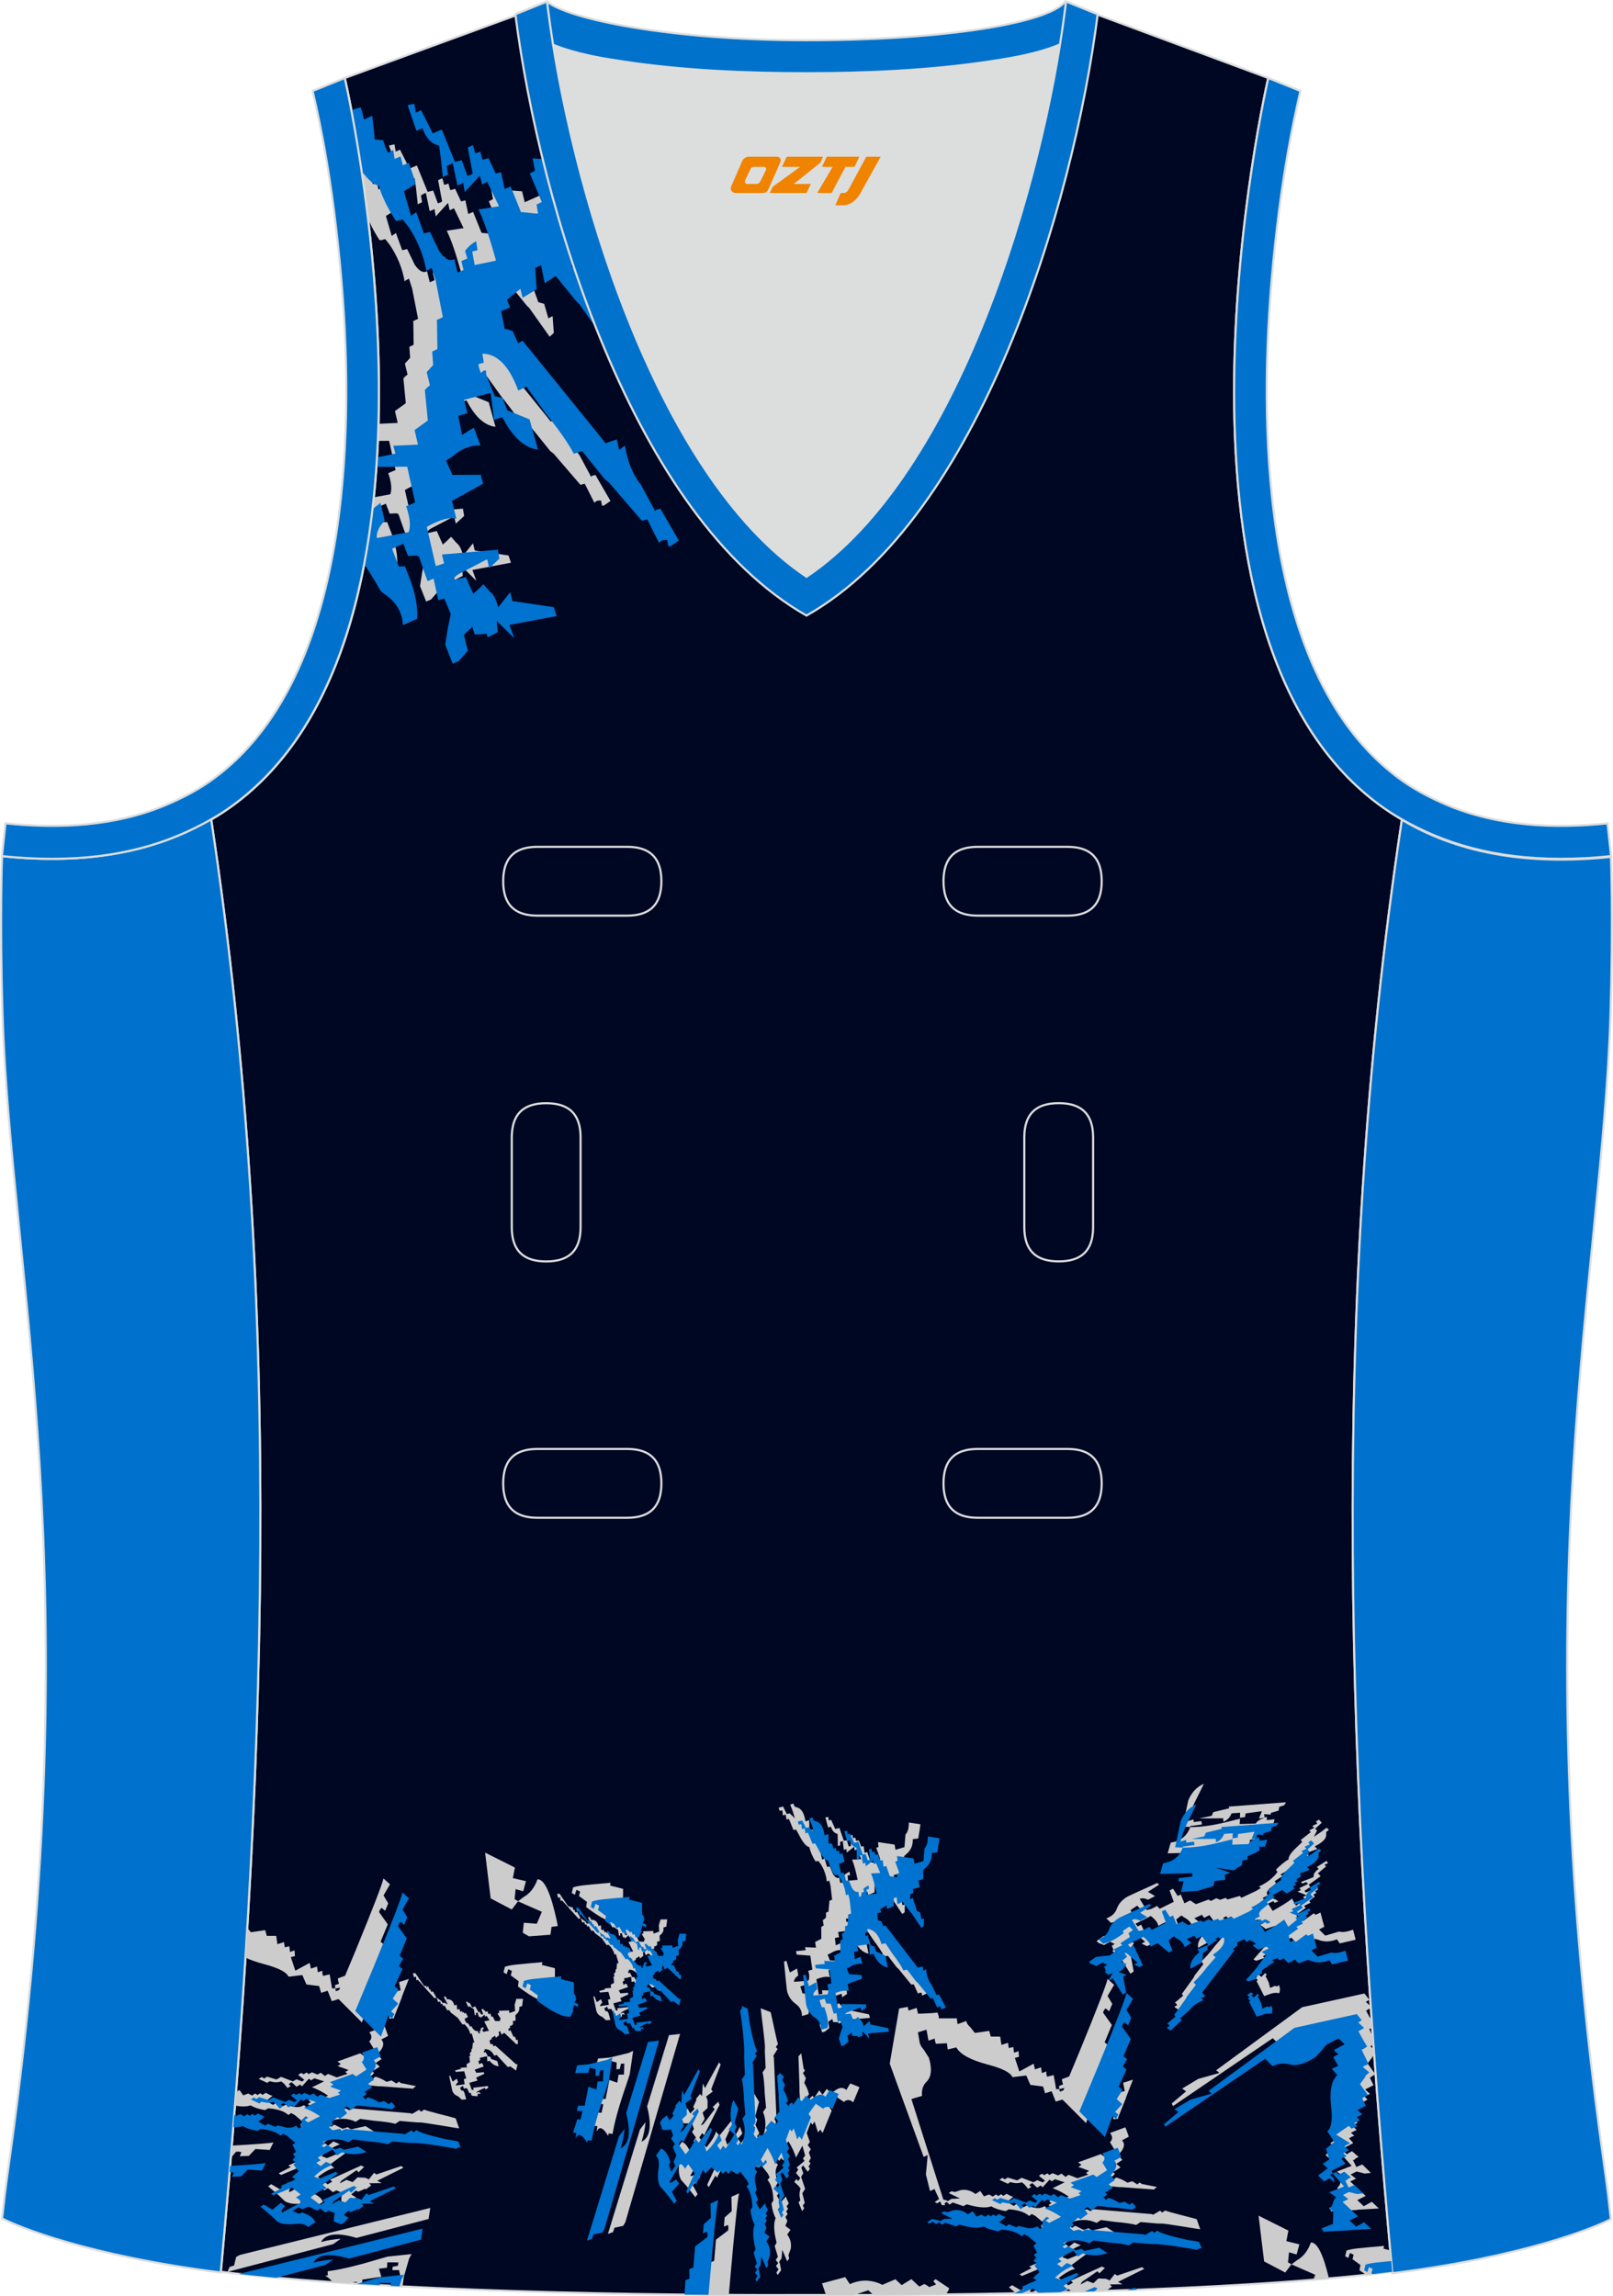 <?xml version="1.0" encoding="utf-8"?>
<!-- Generator: Adobe Illustrator 19.0.0, SVG Export Plug-In . SVG Version: 6.00 Build 0)  -->
<svg xmlns="http://www.w3.org/2000/svg" xmlns:xlink="http://www.w3.org/1999/xlink" version="1.1" id="图层_1" x="0px" y="0px" width="302.41px" height="430.42px" viewBox="0 0 302.41 430.42" enable-background="new 0 0 302.41 430.42" xml:space="preserve">
<g id="XMLID_24_">
	<path id="XMLID_23_" fill="#000723" stroke="#DCDDDD" stroke-width="0.4" stroke-miterlimit="22.926" d="M101.8,1.01L64.64,14.62   c0,0,25.43,109.52-25.04,139.02c13.91,91.93,10.01,182.4,1.8,272.21c23.37,2.98,66.59,4.52,109.81,4.36   c43.21,0.17,86.44-1.37,109.81-4.36c-8.2-89.81-12.11-180.28,1.81-272.21c-50.47-29.5-25.05-139.02-25.05-139.02l-37-13.73   l-11.74,8.47l-40.26,2.38l-33.12-3.11L101.8,1.01z"/>
	<path fill="#DCDDDD" d="M151.21,108.12c26.91-18.11,42.35-67.47,47.53-99.79c-4.43,1.88-9.9,2.69-13.42,3.22   c-11.14,1.67-22.91,2.18-34.17,2.18c-11.26,0-23.02-0.5-34.17-2.18c-3.48-0.52-8.88-1.32-13.29-3.16   C108.88,40.71,124.31,90.02,151.21,108.12z"/>
	<path fill="#0072CE" stroke="#DCDDDD" stroke-width="0.4" stroke-miterlimit="22.926" d="M262.83,153.67   c9.87,5.89,22.68,8.69,39.2,6.95c0,0,0.45,11.69-0.09,29.57c-1.51,49.08-16.57,105.44-1.41,214.04c1.31,9.36,0.84,6.4,1.49,11.76   c-3,1.58-16.16,7.01-40.99,10.14C252.81,336.24,248.89,245.69,262.83,153.67z"/>
	<path fill="#0072CC" stroke="#DCDDDD" stroke-width="0.4" stroke-miterlimit="22.926" d="M205.5,2.55l-0.12,0.27   c-2.78,6.16-14.16,7.84-20.06,8.73c-11.14,1.67-22.91,2.18-34.17,2.18c-11.26,0-23.02-0.5-34.17-2.18   c-5.9-0.89-17.28-2.57-20.06-8.73l-0.1-0.23c1.13-0.45,1.64-0.66,5.74-2.31c3.85,3.24,22.89,7.26,48.59,7.26s45.26-3.15,48.59-7.26   l0.15,0.01C204.02,1.96,202.51,1.35,205.5,2.55z"/>
	<g>
		<path fill="#CCCCCC" d="M101.45,44L101.45,44l-1.15,0.4l0.66,2.56l-0.11,0.18l-1.95,0.78l-0.24,0.01l0.18,0.85L99,49.3l-0.09,0.35    l-0.56,0.37l-0.36,0.02l0.02,0.35l0.12,1.72l0.22-0.18l0.24-0.01l0.21-0.36l0.24-0.01l0.59,1.7l0.57,1.36l0.73,2.04l1.09,0.3    l0.79,2.73l0.68-0.38l0.12-0.01l0.07,1.04l0.15,2.07l-0.78,0.72l-3.81-5.37l-0.51-0.5l-3.11-3.84l-1.69,1.11l-0.54-2.74l-0.8,0.38    l-0.12,0l0.23,3.27l-2.15,1.31l-0.34-1.37l-2.01,1.65l0.01,0.17l0.43,1.02l-1.38,0.58l0.55,2.74l0.24-0.01l0.97,0.31l0.84,1.86    l0.69-0.38l12.17,15.03l0.52,0.67l1.73-0.59l0.34,1.54l0.24-0.01c0.14-0.24,0.37-0.42,0.68-0.55c0.41,2.52,1.22,4.5,2.43,5.95    l2.17,4.05l0.11-0.18l0.69-0.2l2.83,4.89l-1.35,0.93l-0.01-0.17l-0.22,0.18l-0.19-1.03l-0.71,0.03l-0.56,0.37l-1.79-3.55    l-0.81,0.21l-5.02-5.83l-0.63-0.49l-3.5-4.34l-1.27,0.41c-0.82-1.58-2.26-3.65-4.34-6.21l-2.89-4.02l-1.26,0.57    c-1.37-3.74-3.19-5.62-5.48-5.64l0.22,1.38l-0.81,0.21l0.02,0.35l0.31,1.02l0.44-0.37l0.35-0.01L85,68.61l1.29,3.23l1.2,0.29    L88.22,74l3.41,1.4l1.27,4.61c-2.07-0.26-3.88-1.9-5.43-4.95l-1.27,0.4l-0.53-4.13l-4.06,1.04l0.5,2.06l-1.39,0.41l0.56,2.92    l1.81-1.12l1.02,2.73c-1.57-0.05-3.04,0.54-4.36,1.75l-0.9,0.56l0.98,2.21l4.38-0.02l0.02,0.34l0.31,1.02l-4.78,2.64l0.67,2.74    c-1.05-0.3-2.56,0.11-4.52,1.24l1.37,5.99l1.27-0.4l-0.33-1.37l8.58-0.73l0.01,0.17l0.21,1.2l-1.56,1.45l-0.33-1.36l-4.33,2.27    c-0.45,0.25-0.71,0.55-0.77,0.9l1.86-0.43l1.13,2.54c0.44-0.37,0.96-0.85,1.55-1.46l1.03,1.17c0.49,0.33,0.91,1.11,1.23,2.37    l1.85-2.33l0.33,1.36l6.33,0.93l0.46,1.36l-7.23,1.36l0.74,2.04l-2.67-2.65l0.12,1.72l-1.48,0.76l-0.13-0.17l-0.03-0.34    l-1.88,0.08l-0.31-1.02l-0.01-0.17l-1.33,1.27l0.5,2.05l0.14,0.34l-1.42,1.62l-0.91,0.39l-1.15-2.89l0.4-2.61l0.44-2.1l-0.99-2.38    l-0.7,0.21l-0.24,0.01l-0.7-3.26l-0.92,0.39l-0.44-1.19l-0.89-2.56l-0.36-0.16l-1.29,0.06l-0.72-1.87l-1.72,0.77l1.03,2.72    l0.94-0.04l0.72,1.88c0.87,2.27,1.26,4.33,1.15,6.17l-2.17,0.96c-0.14-1.95-1-3.47-2.57-4.56c-0.71-0.48-1.33-1.05-1.85-1.7    c0.25-2.29,0.46-4.65,0.63-7.09l4.68-0.87c0.33-0.94,0.2-2.26-0.39-3.96l1.38-0.58l-1.22-5.48L69,82.67    c0.02-0.53,0.03-1.07,0.05-1.61l2.06-0.42l-0.32-1.19l3.77-0.17l-0.51-2.23l2.03-1.47l-0.45-4.65l0.33-0.36l0.45-0.36l-0.5-2.05    l0.98-1.08l-0.14-2.07l0.8-0.38l-0.06-4.15l-0.02-0.34l0.11,0l0.8-0.38l-1.11-5.66l-0.6-1.87l-0.69,0.38l-0.11,0.18    c-0.41-2.4-1.32-4.67-2.73-6.8l-0.91-1.17l-0.82,0.21L71.15,45c-1.24-1.9-2.11-3.71-2.63-5.41c-0.29-0.04-0.59-0.18-0.9-0.4    c-0.26-3.26-0.55-6.57-0.86-9.93l0.77-0.35l0.31,2.76l0.06,0.86l1.31,0.12l0.31,1.02l0.41,0.85l0.11,0l0.68-0.38l0.21,1.37    l0.92-0.39l0.33,1.37l0.92-0.38l0.75,2.22l0.31,1.03l-1.81,1.12l1.09,3.75l0.79-0.55l1.18,3.23l0.93-0.22l1.39,2.88    c0.8,1.23,1.58,1.66,2.34,1.28l0.5,2.06l0.91-0.39l-0.33-1.37l0.91-0.39l-0.31-1.02l-0.01-0.17c0.43-0.59,0.98-1.08,1.67-1.46    l0.21,1.38l-0.81,0.21l0.38,2.06l3.26-0.67c-0.96-3.53-1.85-6.15-2.69-7.84l3.15-0.49l-1.8-3.72l-0.8,0.38L84,38.03l-2.3,2.53    l-0.19-1.03l-0.03-0.34l-0.92,0.39l-0.72-3.43l-0.8,0.38l-0.11,0.18l0.2,1.2l-0.8,0.38l-0.34-3.1l-0.24-1.72    c-0.96-0.19-1.72-0.84-2.27-1.97l-0.29-0.68l-0.92,0.38l-1.34-3.92l1.05-0.22l0.01,0.17l0.2,1.2l0.8-0.38l1.79,3.55l1.38-0.58    l2.01,4.93l0.12,0l0.81-0.21l0.12,0l0.87,2.38l0.58-0.2l0.22-0.18l-0.75-3.94l0.34-0.19l0.46-0.19l0.32,1.2l0.24-0.01l0.58-0.2    l0.32,1.2l0.24-0.01l0.69-0.21l1.11,2.37l0.81-0.21l0.54,2.57l0.91-0.39l1.58,3.91l2.38,0.24l0.24-0.01l-0.22-1.38l0.8-0.38    l-1.85-4.41l0.12-0.01l0.68-0.38l-0.37-1.88l5.82,0.43l0.5,2.05l2.98-1.34l-0.12-5.01l0.11-0.17c0.56-0.95,0.78-2.23,0.67-3.84    l-0.06-0.86l1,0.08c0.88,1.83,1.83,3.77,2.86,5.79l-0.01,0.18l-1.86,0.43c0.34,2.52-0.26,4.63-1.8,6.31l-0.54,0.72l0.36,3.44    L101.45,44L101.45,44L101.45,44z M68.75,88.21c-0.07,1.32-0.13,2.62-0.22,3.89c0.21-0.4,0.51-0.79,0.91-1.17l-0.67-2.74    L68.75,88.21z"/>
		<path fill="#0072CF" d="M110.16,40.57l-0.25,0.09l0.8,3.14l-0.13,0.22l-2.4,0.96l-0.29,0.01l0.22,1.05l0.19,0.63l-0.11,0.43    l-0.69,0.45l-0.43,0.02l0.03,0.42l0.15,2.11l0.27-0.22l0.29-0.01l0.26-0.44l0.29-0.01l0.73,2.09l0.7,1.67l0.9,2.5l1.33,0.37    l0.96,3.35l0.83-0.47l0.15-0.01l0.09,1.27l0.18,2.53l-0.95,0.89l-4.66-6.58l-0.62-0.6l-3.81-4.7l-2.07,1.36l-0.67-3.36l-0.98,0.47    l-0.14,0.01l0.29,4.01l-2.64,1.6l-0.41-1.68l-2.46,2.02l0.01,0.21l0.52,1.25l-1.68,0.71l0.67,3.36l0.29-0.01l1.19,0.37l1.03,2.28    l0.84-0.46l14.91,18.4l0.64,0.82l2.12-0.73l0.42,1.89l0.29-0.01c0.17-0.29,0.45-0.52,0.82-0.67c0.51,3.08,1.5,5.51,2.98,7.28    l2.67,4.96l0.13-0.22l0.85-0.25l3.46,5.99l-1.66,1.14l-0.02-0.21l-0.27,0.22l-0.23-1.26l-0.87,0.04l-0.69,0.45l-2.19-4.35l-1,0.26    l-6.15-7.14l-0.77-0.6l-4.28-5.32l-1.56,0.5c-1-1.93-2.77-4.47-5.31-7.6L98.7,72.5l-1.54,0.7c-1.68-4.58-3.92-6.88-6.72-6.9    l0.27,1.69l-0.99,0.25l0.03,0.42l0.38,1.26l0.55-0.45l0.43-0.02l0.06,0.85l1.58,3.96l1.47,0.36l0.89,2.29l4.18,1.71l1.56,5.65    c-2.53-0.31-4.75-2.33-6.66-6.06l-1.56,0.49l-0.64-5.04l-4.97,1.28l0.61,2.52l-1.7,0.5l0.69,3.57l2.22-1.37l1.25,3.34    c-1.93-0.06-3.71,0.66-5.35,2.14l-1.11,0.69l1.2,2.7l5.35-0.03l0.03,0.42l0.38,1.25l-5.85,3.23l0.82,3.35    c-1.28-0.36-3.13,0.14-5.54,1.52l1.68,7.34l1.56-0.5l-0.4-1.67l10.5-0.9l0.02,0.21l0.25,1.47l-1.9,1.78l-0.4-1.67L86,107.61    c-0.56,0.31-0.87,0.68-0.93,1.1l2.28-0.52l1.38,3.11c0.55-0.45,1.18-1.04,1.9-1.78l1.26,1.43c0.61,0.39,1.11,1.36,1.51,2.89    l2.26-2.85l0.41,1.68l7.75,1.14l0.55,1.67l-8.85,1.67l0.9,2.5l-3.27-3.24l0.15,2.11l-1.82,0.93l-0.16-0.21l-0.03-0.42l-2.3,0.11    l-0.38-1.26l-0.01-0.21l-1.63,1.55l0.61,2.52l0.17,0.42L86,123.93l-1.12,0.48l-1.41-3.54l0.5-3.2l0.54-2.57l-1.22-2.91l-0.85,0.25    l-0.29,0.01l-0.86-3.99l-1.12,0.47l-0.54-1.46l-1.09-3.13l-0.45-0.19l-1.59,0.07l-0.89-2.29l-2.1,0.94l1.25,3.33l1.16-0.05    l0.89,2.29c1.07,2.78,1.54,5.29,1.41,7.56l-2.67,1.18c-0.17-2.39-1.22-4.25-3.14-5.58c-0.35-0.24-0.69-0.5-1.01-0.77    c-1.51-2.63-2.68-4.46-3.36-5.48l-0.48-2.49c0.27-2.2,0.5-4.48,0.69-6.84l0.19,0.51l2.88-2.25l0.82,3.35    c-1.08,1.04-1.58,2.12-1.51,3.24l6-1.12c0.4-1.15,0.24-2.76-0.49-4.85l1.69-0.71l-1.49-6.71l-5.78,0.05l-0.38-1.26l-0.03-0.42    l3.99-0.82l-0.4-1.47l4.62-0.21l-0.63-2.73l2.48-1.8l-0.56-5.7l0.4-0.44l0.55-0.45L80,69.75l1.21-1.32l-0.18-2.53L82,65.43    l-0.07-5.08l-0.03-0.42l0.15-0.01l0.98-0.47l-1.36-6.93l-0.74-2.29l-0.84,0.46l-0.13,0.22c-0.5-2.94-1.61-5.72-3.34-8.33    l-1.12-1.43l-0.99,0.25l-0.29,0.01c-1.52-2.33-2.59-4.54-3.22-6.63c-1.18-0.19-2.55-1.58-4.11-4.17    c-0.26-2.86-0.55-5.75-0.85-8.67c-0.02-0.22-0.05-0.44-0.07-0.66l-0.07-0.65c0-0.01,0-0.01,0-0.02l1.72-0.5    c0.24,0.68,0.45,1.45,0.63,2.29l1.54-0.7l0.38,3.38l0.08,1.06l1.6,0.14l0.38,1.26l0.51,1.03l0.14,0l0.84-0.46l0.27,1.68l1.12-0.47    l0.41,1.67l1.13-0.48l0.92,2.72l0.38,1.26l-2.22,1.37l1.34,4.6l0.97-0.68l1.44,3.96l1.14-0.26l1.7,3.53    c0.97,1.51,1.93,2.03,2.86,1.56l0.61,2.52l1.12-0.48l-0.41-1.67l1.12-0.48l-0.38-1.25l-0.02-0.21c0.53-0.73,1.21-1.32,2.04-1.79    l0.27,1.69l-1,0.25l0.47,2.53l3.99-0.82c-1.18-4.32-2.27-7.52-3.29-9.6l3.86-0.6l-2.21-4.56l-0.98,0.47l-0.4-1.67l-2.82,3.09    l-0.24-1.27l-0.03-0.42l-1.12,0.47l-0.88-4.2l-0.98,0.47l-0.14,0.22l0.25,1.47l-0.98,0.47l-0.42-3.8l-0.29-2.11    c-1.17-0.23-2.1-1.03-2.78-2.42l-0.35-0.83l-1.12,0.47l-1.65-4.8l1.28-0.27l0.02,0.21l0.25,1.47l0.98-0.47l2.19,4.35l1.69-0.72    l2.45,6.04l0.15-0.01l0.99-0.25l0.15-0.01l1.07,2.92l0.71-0.24l0.27-0.22l-0.92-4.83l0.42-0.23l0.56-0.24l0.39,1.47l0.29-0.01    l0.7-0.24l0.39,1.47l0.29-0.01l0.85-0.25l1.36,2.9l1-0.26l0.66,3.15l1.13-0.47l1.93,4.79l2.91,0.29l0.29-0.01l-0.27-1.69    l0.98-0.47l-2.26-5.41l0.15-0.01l0.83-0.46l-0.45-2.31l4.71,0.35C106.22,33.32,108.09,36.9,110.16,40.57L110.16,40.57    L110.16,40.57z M65.95,21.27c-0.02-0.22-0.05-0.43-0.07-0.65C65.9,20.84,65.93,21.05,65.95,21.27z"/>
	</g>
	<path fill="#0072CE" stroke="#DCDDDD" stroke-width="0.4" stroke-miterlimit="22.926" d="M39.58,153.53   c-9.87,5.89-22.68,8.69-39.2,6.95c0,0-0.46,11.69,0.09,29.57c1.51,49.08,16.57,105.44,1.41,214.04c-1.31,9.36-0.84,6.4-1.49,11.76   c3,1.58,16.16,7.01,41,10.14C49.61,336.09,53.53,245.55,39.58,153.53z"/>
	<path fill="#0072CC" stroke="#DCDDDD" stroke-width="0.4" stroke-miterlimit="22.926" d="M96.62,2.67l5.93-2.39l0.21,1.61   c4.02,31.78,19.68,86.86,48.45,106.23c28.77-19.36,44.43-74.44,48.45-106.23l0.21-1.61l5.93,2.39   c-4.53,35.76-22.05,94.31-54.59,112.72C118.67,96.98,101.15,38.44,96.62,2.67z"/>
	<path fill="none" stroke="#DCDDDD" stroke-width="0.4" stroke-miterlimit="22.926" d="M183.31,158.74c-4.32,0-6.42,2.11-6.42,6.45   c0,4.34,2.1,6.45,6.42,6.45h16.82c4.32,0,6.42-2.11,6.42-6.45c0-4.34-2.1-6.45-6.42-6.45H183.31L183.31,158.74z M204.94,213.21   c0-4.32-2.11-6.42-6.45-6.42s-6.45,2.1-6.45,6.42v16.82c0,4.32,2.11,6.42,6.45,6.42s6.45-2.1,6.45-6.42V213.21L204.94,213.21z    M95.95,230.04c0,4.32,2.11,6.42,6.45,6.42s6.45-2.1,6.45-6.42v-16.82c0-4.32-2.11-6.42-6.45-6.42s-6.45,2.1-6.45,6.42V230.04   L95.95,230.04z M100.76,271.61c-4.32,0-6.42,2.11-6.42,6.45s2.1,6.45,6.42,6.45h16.82c4.32,0,6.42-2.11,6.42-6.45   s-2.1-6.45-6.42-6.45H100.76L100.76,271.61z M183.31,271.61c-4.32,0-6.42,2.11-6.42,6.45s2.1,6.45,6.42,6.45h16.82   c4.32,0,6.42-2.11,6.42-6.45s-2.1-6.45-6.42-6.45H183.31L183.31,271.61z M100.76,158.74c-4.32,0-6.42,2.11-6.42,6.45   c0,4.34,2.1,6.45,6.42,6.45h16.82c4.32,0,6.42-2.11,6.42-6.45c0-4.34-2.1-6.45-6.42-6.45H100.76z"/>
	<path fill="#0072CD" stroke="#DCDDDD" stroke-width="0.4" stroke-miterlimit="22.926" d="M62.63,39.63   c2.12,16.63,3.04,33.98,1.57,50.69c-1.52,17.33-6.03,37.57-18.4,50.56c-2,2.1-4.2,4.01-6.59,5.67c-2.47,1.72-5.41,3.22-8.19,4.38   c-9.42,3.94-19.95,4.46-30,3.4l-0.65,6.15c13.27,1.4,24.15-0.13,33.03-3.85c3.09-1.29,6.59-3.1,9.34-5.01   c46.24-32.14,21.89-137,21.89-137l-6.02,2.43C60.39,24.7,61.64,31.86,62.63,39.63z"/>
	<path fill="#0072CD" stroke="#DCDDDD" stroke-width="0.4" stroke-miterlimit="22.926" d="M239.79,39.63   c-2.13,16.63-3.04,33.98-1.58,50.69c1.52,17.33,6.04,37.57,18.4,50.56c2,2.1,4.2,4.01,6.59,5.67c2.48,1.72,5.41,3.22,8.19,4.38   c9.42,3.94,19.95,4.46,30,3.4l0.65,6.15c-13.27,1.4-24.15-0.13-33.03-3.85c-3.09-1.29-6.59-3.1-9.34-5.01   c-46.24-32.14-21.89-137-21.89-137l6.03,2.43C242.04,24.7,240.79,31.86,239.79,39.63z"/>
	<path fill="#CCCCCC" d="M43.46,402.2c4.49-0.25,7.09-0.45,7.8-0.6l-0.69,1.41l-2.69-0.17l-1.23,1.28l-1.71,0.07l0.33-0.75   l-0.45-0.11l-0.57,0.02l-0.98,1.18L43.46,402.2z"/>
	<path fill="#CCCCCC" d="M61.47,426.51L61.47,426.51l-0.05-0.76c2.29-0.28,5.4-1.01,9.33-2.2l1.95-0.55l4.45-0.47l-0.46,0.88   l-0.99,3.45l-0.23,1.75l-1.5-0.08l0.08-1.61l1.01-0.24l-0.25-1.14l-1.26-0.01l0.08-0.63l0.98-0.18l0.08-0.63l-2.07-0.01l-0.06,1.01   l-1.52,0.18l0.46,1.51l-3.57,0.54l-0.05,0.86l-0.97-0.06l0.02-0.37l-0.27,0l-1.37,0.24v0.03c-1-0.06-1.99-0.13-2.97-0.2   c-0.15-0.35-0.59-0.77-1.32-1.24L61.47,426.51L61.47,426.51z"/>
	<path fill="#CCCCCC" d="M44.28,423.06L44.28,423.06l0.7-0.37l35.69-8.81l-0.32,2.07l-13.51,3.55c-3.59-1.07-5.81-0.81-6.65,0.77   c1.22-0.33,2.45-0.53,3.69-0.6l-1.41,0.99l-19.81,5.21l0.39-0.94l0.83-0.25L44.28,423.06L44.28,423.06z"/>
	<path fill="#CCCCCC" d="M86.08,398.96c-0.21-0.6-0.43-1.22-0.65-1.87c-0.3-0.15-5.66-1.42-5.89-1.64l-0.52,0.35l-0.09,0.04   l-0.35-0.35l-1.32,0.76l-0.3-0.12l-10.82-0.9l-0.25,0.11l-0.39,0.23l-0.67-0.33l-0.94,0.22l-0.08,0.04l-0.74-0.61l0.82-0.54   l-0.37-0.21l-0.03-0.05l0.99-0.93l0.22-0.16l0.43,0.31l1.36-1.02l-0.63-0.91l0.08-0.04l0.52-0.35l0.78,0.65l1.06-0.83l2.68,0.27   l0.43,0l6.06,0.45l0.1-0.17l0.44-0.31l-2.89-0.58l-0.28-0.25l-0.16,0.07l-0.35,0.27l-0.94-0.58l-0.9,0.27l-0.73-0.43l-0.63-0.29   l-0.71-0.25l-0.17,0.08l-0.19,0.2l-0.16,0.07l-0.38-0.4l-0.07-0.1l0.34-0.14l0.23-0.29l0.14-0.12l-0.21-0.15l-0.21-0.15l0.16-0.07   l1.29-0.81l-0.03-0.05l-0.75-0.61l0.74-0.51l0.39-0.23l-0.74-0.92l0.34-0.45c0.81-0.93,0.93-1.7,0.35-2.32l1.27-0.67l-0.57-1.62   l-0.1-0.14l-2.86,1.05l0.17,0.24c0.31,0.45,0.3,0.9-0.03,1.38l-0.17,0.07l0.9,1.47l-1.94,1.27l-0.64-0.46l-4.26,1.54l0.64,0.46   l-0.52,0.35l-0.08,0.04l2.03,0.73l-0.6,0.39l0.43,0.31l-0.25,0.11l-1.77,0.58l-1.64-0.65l-0.6,0.39l-0.75-0.61l-0.63,0.34   l-1.04-0.42l-0.55,0.3l-0.08,0.04l-0.31-0.3l-0.5,0.22l0.03,0.05l-0.16,0.07l-0.4-0.26l-0.25,0.11l-0.35,0.27l1.17,0.92l-0.16,0.07   l-0.27,0.24l-1.04-0.42l-0.08,0.04l-0.63,0.34l-2.21-0.84l-0.85,0.5l-1.78-0.54l-0.52,0.35l-0.37-0.21l-0.06-0.1l-0.6,0.39   l1.59,0.74l0.44-0.31l0.38,0.08c0.56,0.17,1.16,0.16,1.82-0.04l0.5,0.41l0,0l0.68,0.82l0.6-0.39l-0.4-0.27l0.18-0.2l0.38-0.23   l0.91,0.85l0.69-0.42l0.06,0.1l0.28,0.25l1.29-1.43l0.43,0.31l0.6-0.39l1.82,0.58l-2.28,1.11c0.83,0.26,1.84,0.77,3.02,1.55   l-2.24,1.16l-0.65-0.47l0.69-0.42l-0.52-0.27l-0.9,0.89l0.06,0.1l0.37,0.21l-0.6,0.39l0.43,0.31l-0.6,0.39l-0.56-0.5   c-0.55,0.36-1.2,0.46-1.97,0.29l-1.45-0.37l-0.47,0.27l-1.38-0.58l-0.52,0.35l-1.28-0.75l1.19-0.95l-0.42-0.13l-0.85-0.44   l-0.6,0.39l-0.43-0.31l-0.52,0.35l-0.43-0.31l-0.52,0.35l-0.08,0.04l-0.33-0.17l-0.37-0.21l-0.95,0.35l-0.17-0.24l-0.53-0.77   l-0.62,0.4l-0.2,2.53c1.24,0.23,2.21,0.21,2.9-0.05c0.63,0.39,1.52,0.69,2.67,0.89l0.17-0.07l0.47-0.26l0.81,0.08   c1.37,0.2,2.36,0.6,2.99,1.19l0.05-0.08l0.44-0.31l0.69,0.38l1.56,1.31l-0.49,0.4l-0.08,0.04l0.06,0.09l0.63,1.22l-0.6,0.39   l0.27,0.38l0.21,0.15l-0.56,0.61l0.65,0.46l-0.27,0.24l-0.19,0.2l0.94,1.21l-1.21,1.08l0.65,0.46l-2.76,1.2l0.03,0.05l0.4,0.26   l-2.24,1.16l0.03,0.05l0.4,0.27l3.46-1.44l1.64,1.27l-0.91,0.58c0.66,0.33,0.94,0.67,0.81,1.01l-3.43,1.8   c-0.18-0.26,0.02-0.65,0.59-1.19l-0.78-0.65l-1.59,1.31l-1.64-0.96l-0.43,0.31l-0.16,0.07l2.12,1.81l1.01,0.99   c0.75,0.46,1.83,0.61,3.24,0.46c1.2-0.14,2.05,0.04,2.56,0.57l1.34-0.89c-0.18-0.58-0.76-1.1-1.72-1.55l-0.75-0.3l-0.59,0.25   l-1.22-0.52l1.15-0.69l0.51,0.27l0.27,0.07l0.83-0.36l0.37-0.09l1,0.5l0.48,0.23l0.6-0.39l0.96,0.76l0.08-0.04l0.55-0.3l1.04,0.42   l0.08-0.04l-0.14,0.74c-0.07,0.74-0.04,1.05,0.11,0.95l1.2,0.47l0.63-0.34l0.79-0.9l-0.15-0.06l-0.76-0.48l0.89-0.76l0.04,0.05   l0.37,0.21l1.34-0.58l0.1,0.14l1-0.75l-0.39-0.4l2.37-0.03l-0.85-0.44l4.93-2.45l-0.43-0.31l-4.66,1.58l-0.43-0.31l-0.99,1.24   c-0.41-0.28-0.81-0.39-1.21-0.34l-0.9-0.05l-0.91,0.89l-1.16-0.42l-1.27,0.67l0.3-0.5l2.86-1.98l0.38,0.39l1.04-1.01l-0.45-0.18   l-0.06-0.1l-5.87,2.66l0.38,0.4l-0.85,0.49l-1.82-1.38c1.22-0.95,2.25-1.51,3.06-1.7l-0.78-0.65l2.88-2.12l-0.4-0.26l-0.03-0.05   l-3.04,1.25l-1.01-0.37l0.53-0.48c0.8-0.72,1.78-1.31,2.91-1.76l-1.22-0.52l-0.97,0.79l-0.86-0.62l0.85-0.49l-0.56-0.5l2.76-1.51   l0.87,1.11l0.91-0.58c1.56,0.48,3.1,0.46,4.61-0.07l-1.56-1l-2.64,0.58l-0.27-0.07l-0.43-0.31l-0.98,0.3l-1.51-0.77l-0.25,0.11   l-0.35,0.27l-0.4-0.26l-0.03-0.05l0.63-0.34l-0.46-0.36c1.72-0.66,3.32-0.63,4.83,0.08l0.82-0.54l2.63,0.35   c1.84,0.15,3.17,0.35,3.98,0.57l0.82-0.54l3.23,0.28l0.43,0C79.49,397.83,85.39,398.92,86.08,398.96L86.08,398.96z"/>
	<path fill="#0072CF" d="M43.14,406c3.81-0.22,6.04-0.4,6.69-0.54l-0.69,1.41l-2.69-0.18l-1.23,1.28l-1.71,0.07l0.33-0.75   l-0.45-0.11l-0.35,0.02L43.14,406z"/>
	<path fill="#0072CF" d="M66.93,428.12c0.76-0.21,1.56-0.44,2.4-0.7l1.95-0.55l4.45-0.47l-0.46,0.88l-0.37,1.3l-1.69-0.09l0.07-0.54   l-2.07-0.02l-0.03,0.44C69.74,428.29,68.32,428.21,66.93,428.12z"/>
	<path fill="#0072CF" d="M44.77,426.26l34.48-8.51l-0.32,2.07l-13.51,3.56c-3.6-1.07-5.82-0.82-6.65,0.77   c1.22-0.33,2.45-0.53,3.69-0.6l-1.41,1l-9.26,2.43C49.31,426.74,46.96,426.51,44.77,426.26z"/>
	<path fill="#0072CF" d="M86.38,402.58c-0.15-0.36-0.3-0.74-0.45-1.14c-0.39-0.11-0.82-0.2-1.32-0.27c-1.09-0.11-5.87-1.27-6.5-1.87   l-0.52,0.35l-0.08,0.04l-0.35-0.35l-1.32,0.76l-0.3-0.12l-10.82-0.9l-0.25,0.11l-0.38,0.23l-0.66-0.33l-0.94,0.22l-0.08,0.04   l-0.74-0.61l0.82-0.54l-0.37-0.21l-0.04-0.05l0.99-0.93l0.22-0.15l0.43,0.31l1.36-1.02l-0.63-0.91l0.08-0.04l0.52-0.35l0.78,0.65   l1.06-0.83l2.68,0.27l0.43,0l3.56,0.44l0.1-0.17l0.44-0.31l-0.4-0.57l-0.28-0.25l-0.16,0.07l-0.35,0.27l-0.94-0.58l-0.9,0.27   l-0.73-0.43l-0.63-0.29l-0.71-0.25l-0.16,0.07l-0.18,0.21l-0.17,0.07l-0.38-0.39l-0.07-0.1l0.34-0.14l0.23-0.29l0.14-0.12   l-0.22-0.16l-0.21-0.15l0.17-0.07l1.29-0.81l-0.03-0.05l-0.74-0.61l0.74-0.51l0.39-0.23l-0.74-0.92l0.34-0.45   c0.81-0.93,0.93-1.7,0.35-2.32l1.27-0.68l-0.57-1.61l-0.1-0.14l-2.86,1.05l0.17,0.24c0.31,0.45,0.3,0.9-0.03,1.38l-0.16,0.07   l0.9,1.47l-1.94,1.27l-0.65-0.46l-4.26,1.54l0.65,0.46l-0.52,0.35l-0.08,0.04l2.03,0.74l-0.6,0.39l0.43,0.31l-0.25,0.11l-1.77,0.58   l-1.64-0.65l-0.6,0.39l-0.74-0.61l-0.63,0.34l-1.04-0.42l-0.55,0.3l-0.08,0.04l-0.31-0.3l-0.5,0.22l0.03,0.05l-0.16,0.07l-0.4-0.27   l-0.25,0.11l-0.35,0.27l1.17,0.92l-0.16,0.07l-0.27,0.24l-1.05-0.42l-0.08,0.04L53.43,394l-2.21-0.84l-0.85,0.5l-1.78-0.54   l-0.52,0.35l-0.37-0.22l-0.07-0.09l-0.6,0.39l1.59,0.74l0.44-0.31l0.38,0.08c0.56,0.17,1.16,0.16,1.82-0.04l0.49,0.41l0,0   l0.68,0.83l0.6-0.39l-0.4-0.26l0.18-0.2l0.38-0.23l0.91,0.85l0.69-0.42l0.06,0.1l0.28,0.25l1.29-1.43l0.43,0.31l0.6-0.39l1.81,0.58   l-2.28,1.11c0.83,0.26,1.84,0.77,3.02,1.55l-2.24,1.16l-0.65-0.47l0.69-0.42l-0.51-0.27l-0.9,0.89l0.06,0.1l0.37,0.21l-0.6,0.39   l0.43,0.31l-0.6,0.39l-0.56-0.5c-0.55,0.36-1.21,0.46-1.97,0.3l-1.44-0.37l-0.47,0.27l-1.38-0.58l-0.52,0.35l-1.27-0.75l1.19-0.95   l-0.42-0.13l-0.85-0.44l-0.6,0.39l-0.43-0.31l-0.52,0.35l-0.43-0.31l-0.52,0.35l-0.08,0.04l-0.33-0.17l-0.37-0.21l-0.95,0.35   l-0.17-0.24l-0.04-0.07c-0.06,0.79-0.13,1.58-0.19,2.38c0.72,0.05,1.32-0.02,1.79-0.19c0.63,0.39,1.52,0.69,2.67,0.89l0.16-0.07   l0.47-0.26l0.81,0.08c1.37,0.2,2.36,0.59,2.99,1.19l0.05-0.08l0.44-0.31l0.69,0.38l1.56,1.31L54.9,402l-0.08,0.04l0.06,0.1   l0.63,1.22l-0.6,0.39l0.26,0.38l0.21,0.15l-0.55,0.61l0.65,0.46l-0.27,0.24l-0.18,0.2l0.94,1.21l-1.21,1.08l0.65,0.47l-2.76,1.19   l0.04,0.05l0.4,0.26l-2.24,1.16l0.03,0.05l0.4,0.26l3.46-1.44l1.64,1.27l-0.9,0.58c0.66,0.33,0.93,0.67,0.81,1.02l-3.43,1.8   c-0.18-0.26,0.02-0.65,0.59-1.19l-0.78-0.66l-1.59,1.31l-1.64-0.96l-0.43,0.31l-0.17,0.07l2.12,1.81l1.01,0.99   c0.75,0.46,1.83,0.61,3.24,0.46c1.2-0.15,2.06,0.04,2.56,0.57l1.34-0.89c-0.18-0.58-0.76-1.1-1.72-1.55l-0.75-0.3l-0.58,0.25   l-1.22-0.52l1.15-0.69l0.51,0.27l0.27,0.07l0.83-0.36l0.37-0.09l1,0.5l0.48,0.23l0.6-0.39l0.96,0.76l0.08-0.04l0.55-0.3l1.05,0.42   l0.08-0.04l-0.14,0.74c-0.07,0.74-0.04,1.05,0.11,0.95l1.19,0.47l0.63-0.34l0.79-0.9l-0.15-0.06l-0.76-0.48l0.89-0.76l0.04,0.05   l0.36,0.22l1.34-0.58l0.1,0.14l1-0.75l-0.38-0.39l2.37-0.03l-0.85-0.44l4.93-2.45l-0.43-0.31l-4.66,1.58l-0.43-0.31l-0.99,1.24   c-0.41-0.28-0.81-0.4-1.21-0.34l-0.9-0.05l-0.9,0.89l-1.16-0.43l-1.27,0.67l0.31-0.5l2.86-1.98l0.38,0.39l1.04-1.01l-0.45-0.18   l-0.06-0.1l-5.87,2.66l0.38,0.4l-0.85,0.49l-1.82-1.38c1.23-0.95,2.25-1.51,3.06-1.7l-0.78-0.66l2.88-2.12l-0.4-0.26l-0.03-0.05   l-3.04,1.26l-1.01-0.37l0.53-0.48c0.81-0.72,1.78-1.3,2.92-1.76l-1.23-0.52l-0.97,0.8l-0.86-0.62l0.85-0.49l-0.56-0.5l2.76-1.51   l0.87,1.11l0.91-0.58c1.56,0.48,3.1,0.45,4.61-0.07l-1.56-1l-2.64,0.58l-0.26-0.07l-0.43-0.31l-0.98,0.3l-1.51-0.77l-0.25,0.11   l-0.35,0.28l-0.4-0.27l-0.03-0.05l0.63-0.34l-0.46-0.36c1.71-0.66,3.32-0.63,4.83,0.08l0.82-0.54l2.63,0.35   c1.84,0.15,3.17,0.34,3.98,0.58l0.82-0.54l3.23,0.28l0.43,0c1.92-0.05,7.29,0.86,8.26,1.11l0.63-0.34L86.38,402.58L86.38,402.58z"/>
	<path fill="#CCCCCC" d="M69.25,375.21l-0.54-0.39c-0.41-0.19-0.69-0.49-0.85-0.88l-0.23,0.1l-1.3,0.59l-0.08-2.64l-3.37,0.78   l0.08,0.49l0.84-0.3l1,0.2l-1.22,0.39l0.23,1.08l-1.61,0.49l-0.77-1.95l-1.22,0.39l-0.38-1.27l-2.38-0.3l-0.77-1.76l-2.45,0.29   h-0.15c-0.36-0.85-1.89-1.63-4.6-2.35c-1.38-0.36-2.53-0.77-3.45-1.21c0.12-1.86,0.23-3.73,0.34-5.59l0.66,0.83l2.68-0.39   l0.31,1.07h1.76l0.23,1.56l1.23-0.39l0.15,0.98l0.84-0.2l0.15,1.07l0.84-0.3l0.08,1.07l-0.77,0.2l0.84,2.54l2.69-1.46l0.23,1.07   l1.15-0.39l0.15,1.08l0.84-0.3v0.49l0.15,0.49l1.22-0.3l0.46,2.64h0.61l-0.08-0.59l0.77-0.3l-0.15-0.49l-0.08-0.49l1.61-0.59   l0.08,0.59l0.15,0.19v0.3h1.61l-0.08-1.07l2.3-0.69l-0.31,0.98l-0.92,0.98l-0.08,0.1l0.15,1.07l0.08,0l1.15-0.49l0.15,1.07   l3.99-1.27l0.23,1.57l1.53-0.49h0.15l-0.31-1.57l1.84-0.58l-1.3,3.32v0.1L74,377.83v-0.1l-0.15,0.68v-0.1l-0.84,0.1l-0.08-2.05   l-2.53-0.98v0.1l-0.77,0.3L69.25,375.21L69.25,375.21z"/>
	<path fill="#CCCCCC" d="M66.72,365.51L66.72,365.51c3.27-7.97,4.99-12.44,5.17-13.39l1.23,1.1l-1.22,2.09l0.89,1.48l-0.58,1.39   l-0.67-0.55l-0.29,0.31l-0.19,0.47l1.64,2.32l-1.35,3.25l0.67,0.55l-0.8,1.37l0.67,0.55l-1.46,3.24l0.72,0.63l-1.09,1.68l1.03,0.94   l-1.35,1.45l0.62,0.48l-0.44,0.86l-0.67-0.56l-1.4,3.94l-4.8-4.8L66.72,365.51L66.72,365.51z"/>
	<path fill="#CCCCCC" d="M109.89,357.49l1.22,0.88c2.18,1.54,3.88,2.25,5.08,2.15l0.57-1.15l-0.17-0.14l0.28-0.88l0.69,0.35   l0.04-0.57l-0.67-0.24l0.39-0.79l-0.21-0.06l0.04-0.07l0.08-0.33l-0.04,0.07l-0.17-0.14l0.02-0.19l-0.23-0.18l0.01-2.1l-0.06-0.05   l-2.38-0.6l0.1-0.52l-3.05,0.27c-2.96,0.25-4.29,0.52-4.02,0.81l-0.12,0.4l-0.05,0.26l-0.07,0.14l0.06,0.05l0.54,0.33l0.31-0.95   l0.69,0.35l-0.12,0.41l-0.05,0.26l-0.07,0.14l1.51,1.1L109.89,357.49L109.89,357.49L109.89,357.49z"/>
	<path fill="#CCCCCC" d="M87.41,393.52L87.41,393.52l-0.83,0.07l-0.69-0.63c-0.57-0.21-0.94-0.57-1.1-1.08l-0.57-2.7l0.18-0.11   l0.46,1.14l0.79-0.56l0.23,0.67c-0.29,0.22-0.43,0.43-0.41,0.62l1.65-0.24l-0.16-0.96l0.45-0.14l-0.38-1.34l-1.57,0.13l-0.11-0.19   l-0.01-0.1l1.09-0.29l-0.11-0.19l1.29-0.11l-0.1-0.09l-0.04-0.49l0.62-0.35l-0.06-0.88l-0.11-0.19l0.09-0.01l0.17-0.21l-0.12-0.38   l0.34-0.42l-0.03-0.39l0.18-0.11l0.11-1.09l0.28-0.02l-0.5-1.72l-0.27,0.12c-0.11-0.58-0.39-1.11-0.86-1.6l-0.3-0.27l-0.27,0.12   l-0.93-1.29l-1.28-0.97l-0.31-0.47l-0.37,0.03l-0.54-0.94l-0.08,0.1l-0.18,0.02l-0.12-0.38l-0.28,0.02l-0.13-0.48l-0.36,0.13   l-0.34-0.85l-0.09,0.01l-0.18,0.11l-0.09,0.01l-3.13-3.47l-0.27,0.12l-0.05-0.68l-0.18,0.01l-0.18,0.11l0.01,0.1l-0.25-0.86   l0.46-0.04l1.66,2.41l0.37-0.03l0.11,0.28l0.26-0.21l0.23,0.66l0.18-0.11l0.13,0.48l0.37-0.03l0.64,1.12l0.98,0.7l0.21,0.38   l0.27-0.12l0.67,0.34l-0.75-1.41l0.27-0.12l0.11,0.19l0.09-0.01l0.12,0.38c0.73-0.06,1.2,0.33,1.39,1.16l0.45-0.14l0.07,0.88   l0.46-0.04l0.13,0.48l0.36-0.13l0.02,0.29l0.27-0.12l0.11,0.29l0.27-0.12l0.43,0.75l-0.62,0.35l0.01,0.19l0.33,0.66l0.18-0.11   l0.11,0.19l0.2,0.18l0.12,0.38l0.27-0.12c0.43,0.75,0.82,1.04,1.18,0.89l0.22,0.47l0.28-0.02l-0.11-0.19l-0.02-0.19l0.27-0.12   l-0.11-0.29l0.26-0.22l0.27-0.12l0.01,0.1l0.1,0.09l0.01,0.1l-0.27,0.12l0.13,0.48l0.73-0.16l0.37-0.03l-0.88-1.79l0.82-0.17   l0.18-0.01l-0.53-0.84l-0.36,0.13l-0.03-0.39l-0.79,0.65l-0.02-0.3l-0.27,0.12l-0.25-0.86l-0.36,0.13l0.11,0.28l-0.27,0.12   l-0.18-1.16l-0.68-0.44l-0.1-0.09l-0.27,0.12l-0.44-0.95l0.37-0.03l0.02,0.29l0.27-0.12l0.54,0.94l0.54-0.24l0.64,1.12l0.18-0.11   l0.21,0.38l0.2,0.18l0.27-0.12l-0.34-0.85l0.36-0.13l0.11,0.29l0.18-0.01l0.11,0.29l0.36-0.13l0.23,0.57l0.36-0.13l0.14,0.58   l0.28-0.02l0.43,0.84l0.93,0.02l-0.02-0.3l0.18-0.11l-0.63-1.02l0.36-0.13l-0.12-0.38l1.94-0.06l0.04,0.49l1.08-0.38l-0.08-1.17   l0.29-1.01l-0.01-0.1l1.29-0.01l-0.18,1.39l-0.18,0.02l-0.36,0.13c0.11,0.58-0.11,1.05-0.64,1.43l-0.08,0.2l0.07,0.88l-0.54,0.14   l0.04,0.58l-0.26,0.22l-0.36,0.13l0.11,0.28l-0.36,0.23l0.03,0.39l0.36-0.13l0.56,1.23l0.28-0.02l0.23,0.66l0.27-0.12l0.06,0.78   l-0.27,0.12l-2.29-2.16c-0.24,0.15-0.41,0.27-0.54,0.34l-0.23-0.66l-0.27,0.12l0.05,0.68l-0.18,0.11l-0.26,0.22l-0.18,0.11   l-0.12-0.38l-0.71,0.45l0.11,0.18l-0.44,0.24l0.14,0.67l0.47,0.06l0.12,0.38l0.36-0.13l3.88,3.5l0.28-0.02l-0.28,1.2l-1.08-0.79   l-0.45,0.14l-2.11-2.28l-0.09,0.01l-0.27,0.12l-0.09,0.01c-0.44-0.88-1.06-1.29-1.85-1.22l0.11,0.18l-0.08,0.1l-0.18,0.01   l0.11,0.19l0.02,0.19l0.27-0.12l0.44,0.85l0.37-0.03l0.22,0.47l1.14,0.4l0.26,0.96c-0.56-0.02-1.11-0.33-1.65-0.94l-0.01-0.1   l-0.46,0.14l-0.07-0.98l-1.37,0.31l0.12,0.38l-0.36,0.23l0.14,0.58l0.54-0.24l0.33,0.66l-1.44,0.51l-0.27,0.12l0.32,0.56l1.39-0.11   l0.11,0.29l-1.52,0.71l0.01,0.1l0.22,0.47l-1.54,0.42l0.47,1.33l0.37-0.03l-0.12-0.38l2.75-0.32l0.11,0.29l-0.26,0.21L91,391.64   l-0.11-0.28c-1.08,0.48-1.61,0.79-1.6,0.92l0.54-0.14l0.31,0.37l-0.56-0.05l-0.06,0.5l-1.03-0.11l-0.1-0.09l-0.13-0.48L88,392.39   l-0.44-0.95L87,391.49l-0.11-0.19l-0.11-0.29l-0.53,0.34l0.11,0.28l0.21,0.28l0.28-0.02l0.21,0.38L87.41,393.52L87.41,393.52z"/>
	<path fill="#CCCCCC" d="M98.61,352.63L98.61,352.63l-0.52,1.9l-1.42-0.41L96.48,356l0.65,0.38l1.06-0.79   c1.17-0.66,2.03-1.76,2.58-3.31c1.28-0.07,2.49,2.56,3.64,7.88l0.15,0.89l-1.15,0.14l-0.21,1.48l-4.02,0.3l-1.17-0.67l0.2-1.88   l2.43,0.2l0.95-2.25l-4.47-1.96l-1.17,1.53l-3.96-2.08l-1.04-8.58l5.59,2.8l-0.39,1.98L98.61,352.63L98.61,352.63z"/>
	<path fill="#0072CF" d="M70.28,368.14L70.28,368.14c3.28-7.97,5-12.44,5.17-13.39l1.23,1.1l-1.22,2.09l0.89,1.48l-0.58,1.4   l-0.67-0.56l-0.29,0.32l-0.19,0.47l1.65,2.32l-1.35,3.25l0.67,0.55l-0.8,1.37l0.67,0.55l-1.46,3.24l0.72,0.63l-1.09,1.69l1.03,0.94   l-1.35,1.45l0.62,0.48l-0.44,0.86l-0.67-0.55l-1.4,3.94l-4.81-4.8L70.28,368.14L70.28,368.14z"/>
	<path fill="#0072CF" d="M113.45,360.11l1.22,0.88c2.18,1.54,3.88,2.26,5.08,2.15l0.57-1.15l-0.17-0.13l0.28-0.89l0.69,0.35   l0.04-0.57l-0.67-0.24l0.39-0.79l-0.21-0.06l0.04-0.07l0.08-0.33l-0.04,0.07l-0.17-0.13l0.01-0.19l-0.22-0.18l0.01-2.1l-0.06-0.04   l-2.38-0.6l0.1-0.52l-3.05,0.27c-2.95,0.25-4.29,0.52-4.02,0.81l-0.12,0.41l-0.05,0.26l-0.07,0.14l0.06,0.04l0.54,0.33l0.31-0.95   l0.69,0.35l-0.12,0.41l-0.05,0.26l-0.07,0.14l1.51,1.1L113.45,360.11L113.45,360.11L113.45,360.11z"/>
	<path fill="#CCCCCC" d="M97.1,372.37l1.22,0.88c2.18,1.54,3.88,2.25,5.08,2.15l0.57-1.15l-0.17-0.14l0.28-0.88l0.69,0.35l0.04-0.57   l-0.67-0.24l0.39-0.79l-0.21-0.06l0.04-0.07l0.08-0.33l-0.03,0.07l-0.17-0.14l0.02-0.19l-0.23-0.18l0.01-2.1l-0.06-0.05l-2.39-0.6   l0.1-0.52l-3.05,0.27c-2.96,0.25-4.29,0.52-4.02,0.81l-0.12,0.4l-0.05,0.26l-0.07,0.14l0.06,0.05l0.54,0.33l0.31-0.95l0.69,0.35   l-0.12,0.41l-0.05,0.26l-0.07,0.14l1.51,1.1L97.1,372.37L97.1,372.37L97.1,372.37z"/>
	<path fill="#CCCCCC" d="M114.44,378.63L114.44,378.63l-0.83,0.07l-0.69-0.63c-0.57-0.21-0.94-0.57-1.1-1.08l-0.57-2.7l0.18-0.11   l0.46,1.14l0.79-0.56l0.23,0.67c-0.29,0.22-0.43,0.43-0.41,0.62l1.65-0.24l-0.16-0.96l0.45-0.14l-0.38-1.34l-1.57,0.13l-0.11-0.19   l-0.01-0.1l1.09-0.29l-0.11-0.19l1.29-0.11l-0.1-0.09l-0.04-0.49l0.62-0.35l-0.06-0.88l-0.11-0.19l0.09-0.01l0.17-0.21l-0.12-0.38   l0.34-0.42l-0.03-0.39l0.18-0.11l0.11-1.09l0.28-0.02l-0.5-1.72l-0.27,0.12c-0.11-0.58-0.39-1.11-0.86-1.6l-0.3-0.27l-0.27,0.12   l-0.93-1.29l-1.28-0.97l-0.31-0.47l-0.37,0.03l-0.54-0.94l-0.08,0.1l-0.18,0.02l-0.12-0.38l-0.28,0.02l-0.13-0.48l-0.36,0.13   l-0.34-0.85l-0.09,0.01l-0.18,0.11l-0.09,0.01l-3.13-3.47l-0.27,0.12l-0.05-0.68l-0.18,0.01l-0.18,0.11l0.01,0.1l-0.25-0.86   l0.46-0.04l1.66,2.41l0.37-0.03l0.11,0.28l0.26-0.21l0.23,0.66l0.18-0.11l0.13,0.48l0.37-0.03l0.64,1.12l0.98,0.7l0.21,0.38   l0.27-0.12l0.67,0.34l-0.75-1.41l0.27-0.12l0.11,0.19l0.09-0.01l0.12,0.38c0.73-0.06,1.2,0.33,1.39,1.16l0.45-0.14l0.07,0.88   l0.46-0.04l0.13,0.48l0.36-0.13l0.02,0.29l0.27-0.12l0.11,0.29l0.27-0.12l0.43,0.75l-0.62,0.35l0.01,0.19l0.33,0.66l0.18-0.11   l0.11,0.19l0.2,0.18l0.12,0.38l0.27-0.12c0.43,0.75,0.82,1.04,1.18,0.89l0.22,0.47l0.28-0.02l-0.11-0.19l-0.02-0.19l0.27-0.12   l-0.11-0.29l0.26-0.22l0.27-0.12l0.01,0.1l0.1,0.09l0.01,0.1l-0.27,0.12l0.13,0.48l0.73-0.16l0.37-0.03l-0.88-1.79l0.82-0.17   l0.18-0.01l-0.53-0.84l-0.36,0.13l-0.03-0.39l-0.79,0.65l-0.02-0.3l-0.27,0.12l-0.25-0.86l-0.36,0.13l0.11,0.28l-0.27,0.12   l-0.18-1.16l-0.68-0.44l-0.1-0.09l-0.27,0.12l-0.44-0.95l0.37-0.03l0.02,0.29l0.27-0.12l0.54,0.94l0.54-0.24l0.64,1.12l0.18-0.11   l0.21,0.38l0.2,0.18l0.27-0.12l-0.34-0.85l0.36-0.13l0.11,0.29l0.18-0.01l0.11,0.29l0.36-0.13l0.23,0.57l0.36-0.13l0.14,0.58   l0.28-0.02l0.43,0.84l0.93,0.02l-0.02-0.3l0.18-0.11l-0.63-1.02l0.36-0.13l-0.12-0.38l1.94-0.06l0.04,0.49l1.08-0.38l-0.08-1.17   l0.29-1.01l-0.01-0.1l1.29-0.01l-0.18,1.39l-0.18,0.02l-0.36,0.13c0.11,0.58-0.11,1.05-0.64,1.43l-0.08,0.2l0.07,0.88l-0.54,0.14   l0.04,0.58l-0.26,0.22l-0.36,0.13l0.11,0.28l-0.35,0.23l0.03,0.39l0.36-0.13l0.56,1.23l0.28-0.02l0.23,0.66l0.27-0.12l0.06,0.78   l-0.27,0.12l-2.29-2.16c-0.24,0.15-0.41,0.27-0.54,0.34l-0.23-0.66l-0.27,0.12l0.05,0.68l-0.18,0.11l-0.26,0.22l-0.18,0.11   l-0.12-0.38l-0.71,0.45l0.11,0.18l-0.44,0.24l0.14,0.67l0.47,0.06l0.12,0.38l0.36-0.13l3.88,3.5l0.28-0.02l-0.28,1.2l-1.08-0.79   l-0.45,0.14l-2.11-2.28l-0.09,0.01l-0.27,0.12l-0.09,0.01c-0.44-0.88-1.06-1.29-1.85-1.22l0.11,0.18l-0.08,0.1l-0.18,0.01   l0.11,0.19l0.02,0.19l0.27-0.12l0.44,0.85l0.37-0.03l0.22,0.47l1.14,0.4l0.26,0.96c-0.56-0.02-1.11-0.33-1.65-0.94l-0.01-0.1   l-0.46,0.14l-0.07-0.98l-1.37,0.31l0.12,0.38l-0.35,0.23l0.14,0.58l0.54-0.24l0.33,0.66l-1.44,0.51L116,373.1l0.32,0.56l1.39-0.11   l0.11,0.29l-1.52,0.71l0.01,0.1l0.22,0.47l-1.54,0.42l0.47,1.33l0.37-0.03l-0.12-0.38l2.76-0.32l0.11,0.29l-0.26,0.21l-0.27,0.12   l-0.11-0.28c-1.08,0.48-1.61,0.79-1.6,0.92l0.54-0.14l0.31,0.37l-0.56-0.05l-0.06,0.5l-1.03-0.11l-0.1-0.09l-0.13-0.48l-0.27,0.12   l-0.44-0.95l-0.56,0.05l-0.11-0.19l-0.11-0.29l-0.53,0.34l0.11,0.28l0.21,0.28l0.28-0.02l0.21,0.38L114.44,378.63L114.44,378.63z"/>
	<path fill="#0072CF" d="M100.66,375l1.22,0.88c2.18,1.54,3.88,2.26,5.08,2.15l0.57-1.15l-0.17-0.13l0.28-0.89l0.69,0.35l0.04-0.57   l-0.67-0.24l0.39-0.79l-0.21-0.06l0.04-0.07l0.08-0.33l-0.04,0.07l-0.17-0.13l0.02-0.19l-0.22-0.18l0.01-2.1l-0.06-0.04l-2.38-0.6   l0.1-0.52l-3.05,0.27c-2.96,0.25-4.29,0.52-4.02,0.81l-0.12,0.41l-0.05,0.26l-0.07,0.14l0.06,0.04l0.54,0.34l0.31-0.95l0.69,0.35   l-0.12,0.41l-0.05,0.26l-0.07,0.14l1.51,1.1L100.66,375L100.66,375L100.66,375z"/>
	<path fill="#0072CF" d="M118,381.26L118,381.26l-0.83,0.07l-0.69-0.63c-0.57-0.21-0.94-0.57-1.1-1.08l-0.57-2.7l0.18-0.11   l0.46,1.14l0.79-0.55l0.24,0.66c-0.29,0.22-0.44,0.43-0.42,0.62l1.65-0.24l-0.16-0.96l0.45-0.14l-0.38-1.34l-1.56,0.13l-0.11-0.19   l-0.01-0.1l1.09-0.29l-0.11-0.19l1.29-0.11l-0.1-0.09l-0.04-0.49l0.62-0.35l-0.06-0.88l-0.11-0.18l0.09-0.01l0.17-0.21l-0.12-0.38   l0.34-0.42l-0.03-0.39l0.18-0.11l0.1-1.09l0.28-0.02l-0.5-1.72l-0.27,0.13c-0.11-0.58-0.39-1.11-0.86-1.6l-0.3-0.27l-0.27,0.12   L116.4,366l-1.28-0.97l-0.31-0.47l-0.37,0.03l-0.54-0.94l-0.08,0.1l-0.19,0.01l-0.12-0.38l-0.28,0.02l-0.13-0.48l-0.36,0.13   l-0.34-0.85l-0.09,0.01l-0.18,0.11l-0.09,0.01l-3.13-3.47l-0.27,0.12l-0.05-0.68l-0.18,0.01l-0.18,0.11l0.01,0.1l-0.25-0.86   l0.46-0.04l1.66,2.41l0.37-0.03l0.11,0.29l0.26-0.21l0.23,0.66l0.18-0.11l0.13,0.48l0.37-0.03l0.64,1.12l0.98,0.7l0.21,0.37   l0.27-0.12l0.67,0.34l-0.75-1.41l0.27-0.12l0.11,0.19l0.09-0.01l0.12,0.38c0.73-0.06,1.2,0.32,1.39,1.16l0.45-0.14l0.07,0.88   l0.46-0.04l0.13,0.48l0.36-0.13l0.02,0.29l0.27-0.12l0.11,0.29l0.27-0.12l0.42,0.75l-0.62,0.35l0.02,0.19l0.33,0.66l0.18-0.11   l0.11,0.19l0.2,0.18l0.12,0.38l0.27-0.12c0.43,0.75,0.82,1.04,1.18,0.88l0.22,0.47l0.28-0.02l-0.11-0.19l-0.02-0.19l0.27-0.12   l-0.11-0.29l0.26-0.21l0.27-0.12l0.01,0.1l0.1,0.09l0.01,0.1l-0.27,0.12l0.13,0.48l0.73-0.16l0.37-0.03l-0.87-1.79l0.82-0.16   l0.18-0.02l-0.52-0.84l-0.36,0.13l-0.03-0.39l-0.79,0.65l-0.02-0.29l-0.27,0.12l-0.25-0.86l-0.36,0.13l0.11,0.28l-0.27,0.13   l-0.18-1.16l-0.68-0.44l-0.1-0.09l-0.27,0.12l-0.44-0.95l0.37-0.03l0.02,0.3l0.27-0.12l0.54,0.94l0.54-0.24l0.64,1.12l0.18-0.11   l0.21,0.38l0.2,0.18l0.27-0.12l-0.34-0.85l0.36-0.13l0.11,0.29l0.18-0.01l0.11,0.29l0.36-0.13l0.23,0.57l0.36-0.13l0.14,0.58   l0.28-0.02l0.43,0.85l0.93,0.02l-0.02-0.29l0.18-0.11l-0.64-1.03l0.36-0.13l-0.12-0.38l1.94-0.06l0.04,0.49l1.08-0.38l-0.08-1.17   l0.29-1.01l-0.01-0.1l1.3-0.01l-0.18,1.39l-0.18,0.01l-0.36,0.13c0.11,0.58-0.1,1.06-0.64,1.43l-0.08,0.2l0.06,0.88l-0.54,0.14   l0.04,0.58l-0.26,0.22l-0.36,0.13l0.11,0.28l-0.35,0.23l0.03,0.39l0.36-0.13l0.56,1.23l0.28-0.02l0.23,0.67l0.27-0.12l0.06,0.78   l-0.27,0.12l-2.29-2.16c-0.24,0.15-0.41,0.26-0.54,0.34l-0.23-0.67l-0.27,0.12l0.05,0.68l-0.18,0.11l-0.26,0.22l-0.18,0.11   l-0.12-0.38l-0.71,0.45l0.11,0.18l-0.44,0.24l0.14,0.67l0.47,0.06l0.12,0.38l0.36-0.13l3.87,3.5l0.28-0.02l-0.28,1.2l-1.08-0.79   l-0.45,0.14l-2.11-2.27l-0.09,0.01l-0.27,0.13l-0.09,0.01c-0.44-0.88-1.05-1.29-1.85-1.22l0.11,0.19l-0.08,0.1l-0.18,0.01   l0.11,0.19l0.02,0.2l0.27-0.12l0.43,0.85l0.37-0.03l0.22,0.47l1.14,0.39l0.26,0.96c-0.56-0.02-1.11-0.33-1.65-0.94l-0.01-0.1   l-0.46,0.14l-0.07-0.97l-1.37,0.31l0.12,0.38l-0.35,0.23l0.14,0.58l0.54-0.24l0.33,0.66l-1.45,0.51l-0.27,0.12l0.32,0.56l1.38-0.11   l0.11,0.28l-1.52,0.71l0.01,0.1l0.22,0.47l-1.54,0.42l0.47,1.34l0.37-0.03l-0.12-0.38l2.76-0.33l0.11,0.29l-0.26,0.22l-0.27,0.12   l-0.11-0.28c-1.08,0.48-1.61,0.79-1.6,0.92l0.55-0.14l0.31,0.36l-0.56-0.05l-0.06,0.5l-1.03-0.11l-0.1-0.09l-0.14-0.48l-0.27,0.12   l-0.44-0.95l-0.55,0.05l-0.11-0.18l-0.11-0.29l-0.53,0.34l0.11,0.28l0.21,0.28l0.28-0.02l0.21,0.38L118,381.26L118,381.26z"/>
	<path fill="#CCCCCC" d="M239.82,373.64c0.2-0.5,0.19-1.01-0.04-1.53l-0.34,0.26l-0.3-0.07l-0.05-0.08l-0.98,0.43l-0.24-1.03   l-0.63-1.27l0.29-0.13l-0.34-0.36l-0.69,0.72l-0.49-0.4l0.44-0.3l-0.54-0.28l-0.69,0.51l0.49,0.4l-0.35,0.26l0.49,0.4l-0.2,0.09   l-0.05,0.13l1.41,2.78l1.23-0.44C238.81,373.54,239.33,373.51,239.82,373.64L239.82,373.64L239.82,373.64z"/>
	<path fill="#CCCCCC" d="M251.14,409.63l0.21-0.58c0.05-0.4,0.25-0.74,0.61-1.02l-0.19-0.14l-1.13-0.82l2.77-1.08l-2.13-2.4   l-0.49,0.25l0.64,0.56l0.17,0.87l-0.88-0.83l-1.06,0.6l-1.14-1.1l1.78-1.37l-0.88-0.83l1.2-0.8l-0.6-2.02l1.57-1.29l-1.26-1.85   l-0.06-0.12c0.76-0.61,1-2.14,0.72-4.59c-0.34-2.9,0.04-4.9,1.15-5.97l-1.04-1.14l1.19-0.57l-0.9-1.62l0.46-0.31l0.49-0.25   l-0.86-0.77l2.03-1.1l-1.14-1.1l-2.13,1.13l-0.5,0.47l-0.45,0.59l-1.2,1.3c-1.98,1.29-3.63,1.75-4.95,1.36   c-0.95-0.28-1.99-0.17-3.13,0.34l-1.39-1.37l-18.7,12.73l-0.24-0.49l2.69-2.27l-0.74-0.52l3.03-1.82l3.93-1.1l-0.25-0.27   l-0.35-0.23l16.13-11.83l11.68-2.58l0.94,1.18l-0.67,0.39l0.94,0.88l0.02,0.25l-0.9,0.51l0.27,0.55l0.81,1.43l0.08,1.19l-0.27,0.18   l-0.31,0.11l0.71,1.48l0.1,1.45l-0.31,0.14l-0.28,0.18l0.66,0.56l0.07,0.89c-0.17,0.18-0.31,0.41-0.44,0.67l-0.82,1.09l1.45,2   l-1.02,0.66l0.68,1.41l-1.57,0.79l0.89,0.83l-0.98,0.5l0.53,0.6l-1.08,0.54l0.64,0.56l-1.11,0.48l-0.5-0.54l-2.37,1.65l2.59,1.59   l-1.05,0.6l0.86,0.77l-1.09,0.54l0.64,0.56l-0.52,0.19l-0.46,0.31l0.79,0.87l-2.63,1.39l0.24,0.49l0.59-0.29l0.61,0.5l0.46-0.31   l0.49-0.25l1.24,1.07l-0.59,0.29l-0.15,0.2l-0.31,0.11l0.62,1.29l1.11-0.48l1.62,1.58l-1.16,0.13l-1.4-0.36l-0.14-0.02l-1.08,0.54   l0.03,0.06l0.96,0.73l-1.08,0.53l2.89,2.71l-1.57,0.79l1.11,1.04l0.06,0.12l1.55-0.85l1.33,1.25l-4.03,0.24l-0.1,0.04l-4.17,0.21   l0.1-0.04l-0.79,0.14l0.1-0.04l-0.43-0.64l2.15-0.85l0.06-2.4l-0.1,0.04l-0.61-0.5L251.14,409.63L251.14,409.63z"/>
	<path fill="#CCCCCC" d="M225.71,334.38c-1.31,0.54-2.29,1.58-2.93,3.12l-1.05,4.9l1.42,0.07c-0.58,1.67-1.8,2.65-3.66,2.93   l-0.57,2.01l6.03-0.14l0,0.63l-2.56,0.3l0,0.63l0.93-0.06l-0.47,2.01l2.96-0.17l3.1-0.92l0.21-0.94l2-0.24l-0.06-0.95l0.97-0.37   l-2.67-0.96l3.31,0.53l0.58-0.31l-0.04-0.13h0.09l0.93-0.5l0.12-0.94l0.95-0.12l0.01-0.69l1.41-0.56l0.84-0.5l-0.07-0.69l1.08,0.01   l0.33-1l0.04-0.31l-1.43,0.18l-0.01-0.63c-0.14,0.04-0.27,0.08-0.41,0.13l-0.1-0.63l1.24,0.07l0.04-0.31l1.45-0.43l0.11-0.69   l0.94-0.31l0.32-0.56l-10.74,0.81l0.14,0.31l-3.02,0.73l-0.29,0.69l-2.38,0.49l4.54-0.03l0.01,0.63c0.69-0.2,1.21-0.73,1.56-1.56   l1.59-0.11l-0.03,0.94l0.95-0.12l0.11-0.69l3.07-0.42l-0.58,1.38l1.07-0.18c-0.94,0.37-1.49,0.74-1.64,1.12l-3.03,0.1l0.06-1.01   l-2.22,0.55c-2.7,0.69-5.07,1.03-7.12,1.02l-0.01-0.19l2.21-0.3l-0.1-0.63l-1.43,0.18l-0.06-0.5l-1.04,0.31   c0.4-1.55,1.03-3.11,1.87-4.7L225.71,334.38L225.71,334.38L225.71,334.38z"/>
	<path fill="#CCCCCC" d="M244.62,363.92L244.62,363.92l-0.39-0.46l-1.22,0.65l-0.1-0.02l-0.72-0.77l-0.04-0.11l-0.42,0.2l-0.24,0.14   l-0.19,0.01l-0.28-0.2l-0.06-0.16l-0.17,0.06l-0.87,0.3l0.13,0.07l0.04,0.11l0.22,0.05l0.04,0.1l-0.79,0.51l-0.61,0.45l-0.93,0.61   l0.02,0.53l-1.29,0.73l0.31,0.25l0.02,0.05l-0.53,0.18l-1.05,0.36l-0.5-0.25l2.16-2.46l0.17-0.3l1.49-1.93l-0.84-0.61l1.33-0.63   l-0.33-0.3l-0.02-0.05l-1.66,0.56l-1.02-0.78l0.65-0.34l-1.17-0.67l-0.09,0.03l-0.46,0.33l-0.52-0.54l-1.33,0.63l0.04,0.1l0,0.48   l-0.83,0.64l0.31,0.25l-5.81,7.57l-0.26,0.33l0.59,0.69l-0.74,0.37l0.04,0.1c0.14,0.03,0.27,0.1,0.39,0.23   c-1.24,0.54-2.13,1.18-2.68,1.92l-1.75,1.54l0.11,0.02l0.22,0.28l-2.07,1.95l-0.7-0.48l0.09-0.03l-0.13-0.07l0.5-0.23l-0.13-0.31   l-0.28-0.2l1.55-1.3l-0.24-0.33l2.21-3.07l0.15-0.35l1.68-2.18l-0.41-0.51c0.69-0.59,1.52-1.52,2.51-2.82l1.61-1.86l-0.5-0.48   c1.71-1.14,2.39-2.22,2.03-3.25l-0.68,0.29l-0.24-0.33l-0.18,0.06l-0.48,0.28l0.26,0.15l0.06,0.16l-0.35,0.12l-1.46,1.03l0.05,0.58   l-0.85,0.59l-0.18,1.73l-2.18,1.22c-0.2-0.96,0.36-2.01,1.68-3.13l-0.41-0.52l2.05-0.81l-1.2-1.68l-0.98,0.51l-0.43-0.57   l-1.42,0.66l0.87,0.66l-1.24,0.84c-0.23-0.72-0.77-1.29-1.61-1.71l-0.44-0.33l-0.98,0.75l0.71,1.96l-0.17,0.06l-0.48,0.28   l-2.13-1.77l-1.31,0.68c-0.02-0.51-0.47-1.13-1.37-1.86l-2.88,1.46l0.41,0.51l0.65-0.34l1.76,3.74l-0.09,0.03l-0.59,0.26l-1-0.49   l0.66-0.34l-1.87-1.63c-0.21-0.17-0.4-0.24-0.59-0.22l0.52,0.77l-1.13,0.86c0.27,0.15,0.6,0.32,1,0.49l-0.44,0.63   c-0.09,0.27-0.43,0.56-1.02,0.88l1.5,0.5l-0.65,0.34l0.54,2.97l-0.63,0.4l-1.87-3.05l-0.94,0.61l0.94-1.57l-0.87,0.3l-0.63-0.56   l0.07-0.08l0.17-0.06l-0.35-0.83l0.48-0.28l0.09-0.03l-0.87-0.43l-0.98,0.51l-0.15,0.11l-1.06-0.41l-0.35-0.36l1.31-0.92l1.41-0.18   l1.16-0.1l1.07-0.78l-0.22-0.28l-0.04-0.1l1.57-0.77l-0.35-0.36l0.54-0.36l1.18-0.76l0.02-0.19l-0.23-0.57l0.85-0.59l-0.67-0.66   l-1.24,0.84l0.18,0.41l-0.85,0.59c-1.03,0.7-2.04,1.17-3.01,1.38l-0.85-0.84c0.99-0.34,1.63-0.93,1.95-1.79   c0.34-0.95,1.01-1.71,2.03-2.3l1.92-0.89l3.69-1.67l0.06,0.16l0.26,0.15l-2.11,1.37l1.32,0.8l-1.31,0.68   c-0.58-0.28-1.1-0.34-1.57-0.18l1.26,2.07c0.54,0.02,1.2-0.23,1.98-0.73l0.52,0.54l2.64-1.31l-0.78-2.11l0.48-0.28l0.17-0.06   l0.87,1.37l0.56-0.31l0.69,1.67l1.07-0.54l1.09,0.7l2.33-0.85l0.24,0.1l0.26,0.15l0.98-0.51l0.72,0.29l1.05-0.36l0.33,0.3   l2.13-0.61l0.17-0.06l0.02,0.05l0.32,0.3l2.75-1.29l0.87-0.53l-0.3-0.25l-0.11-0.02c1.18-0.52,2.21-1.24,3.07-2.17l0.46-0.57   l-0.24-0.33l-0.04-0.11c0.79-0.82,1.58-1.47,2.38-1.94c-0.09-0.52,0.48-1.33,1.68-2.42l0.85-0.82l-0.26-0.39l1.88-1.47l-0.2-0.23   l-0.13-0.07l0.98-0.51l-0.31-0.25l-0.04-0.1l0.42-0.2l0.5-0.23l-0.26-0.38l0.55-0.37l0.54,0.59l-0.94,0.85l-0.29,0.27l0.35,0.36   l-0.61,1.16l1.4-0.95l0.98-0.75l0.46,0.38l-0.52,0.42v0.71c-0.12,0.67-0.84,1.33-2.16,1.98l0.5,0.48l-1.37,0.52l-0.44,0.15   l0.15,0.6l-0.48,0.28l-0.37,0.3l0.02,0.05l0.31,0.25l-0.67,0.29l0.35,0.36l-0.65,0.34l0.35,0.36l-1.02,0.65l-0.48,0.28l-0.87-0.65   l-1.76,1.02l0.41,0.27l-1.48,0.98l0.26,0.39l-1.26,1.02c-0.5,0.53-0.6,0.94-0.28,1.23l-0.98,0.51l0.35,0.36l0.65-0.34l0.35,0.36   l0.48-0.28l0.09-0.03c0.38,0.11,0.72,0.29,1.02,0.55l-0.68,0.29l-0.24-0.33l-1,0.46l0.87,1.37c1.67-0.93,2.88-1.69,3.62-2.3   l0.76,1.35l1.64-1.33l-0.33-0.31l0.65-0.34l-1.68-0.68l0.5-0.23l0.17-0.06l-0.35-0.36l1.66-0.8l-0.33-0.3l-0.11-0.02l-0.59,0.26   l-0.33-0.3l1.55-0.58l0.85-0.35c-0.06-0.46,0.16-0.89,0.65-1.3l0.3-0.22l-0.35-0.36l1.81-1.15l0.28,0.44l-0.08,0.03l-0.59,0.26   l0.32,0.31l-1.55,1.3l0.52,0.54l-2.22,1.59l0.02,0.05l0.24,0.33l0.02,0.05l-1.09,0.73l0.2,0.23l0.13,0.07l1.92-0.89l0.15,0.13   l0.18,0.18l-0.57,0.31l0.04,0.11l0.2,0.23l-0.57,0.31l0.04,0.1l0.22,0.28l-1.04,0.83l0.24,0.33l-1.24,0.6l0.35,0.36l-1.77,1.25   l0.26,1.1l0.04,0.1l0.68-0.29l0.32,0.3l1.98-1.45l0.02,0.05l0.31,0.25l0.91-0.43l0.71,2.67l-0.98,0.51l1.17,1.15l2.57-0.76   l0.11,0.02c0.58,0.12,1.27,0.05,2.09-0.23l0.44-0.15l0.48,1.86l-0.26,0.09l-2.72,0.63l-0.52-0.77c-1.25,0.5-2.43,0.53-3.55,0.07   l-0.46-0.14l-1.72,0.64L244.62,363.92L244.62,363.92z"/>
	<path fill="#CCCCCC" d="M225.02,417.87c-0.21-0.6-0.43-1.22-0.65-1.87c-0.3-0.15-5.66-1.42-5.9-1.65l-0.52,0.35l-0.09,0.04   l-0.35-0.35l-1.32,0.76l-0.3-0.12l-10.82-0.9l-0.25,0.11l-0.38,0.23l-0.67-0.33l-0.94,0.22l-0.08,0.04l-0.74-0.61l0.82-0.54   l-0.37-0.21l-0.04-0.05l0.99-0.93l0.22-0.16l0.43,0.31l1.35-1.02l-0.63-0.91l0.09-0.04l0.52-0.35l0.78,0.66l1.06-0.83l2.68,0.27   l0.43,0l6.05,0.45l0.1-0.17l0.43-0.31l-2.89-0.58l-0.28-0.25l-0.17,0.07l-0.35,0.27l-0.95-0.59l-0.9,0.27l-0.73-0.43l-0.63-0.29   l-0.71-0.25l-0.17,0.08l-0.19,0.2l-0.16,0.07l-0.38-0.4l-0.07-0.1l0.34-0.14l0.23-0.29l0.13-0.12l-0.21-0.16l-0.21-0.15l0.16-0.07   l1.29-0.81l-0.03-0.05l-0.75-0.61l0.74-0.5l0.38-0.23l-0.74-0.92l0.34-0.45c0.81-0.93,0.93-1.7,0.35-2.32l1.27-0.68l-0.57-1.61   l-0.1-0.14l-2.85,1.05l0.16,0.24c0.31,0.45,0.3,0.9-0.03,1.38l-0.17,0.07l0.9,1.47l-1.94,1.27l-0.65-0.46l-4.26,1.54l0.64,0.46   l-0.52,0.35l-0.08,0.04l2.03,0.74l-0.6,0.39l0.43,0.31l-0.25,0.11l-1.77,0.58l-1.64-0.65l-0.6,0.39l-0.75-0.61l-0.63,0.34   l-1.04-0.42l-0.55,0.3l-0.08,0.04l-0.31-0.3l-0.5,0.22l0.04,0.05l-0.16,0.07l-0.4-0.27l-0.25,0.11l-0.35,0.28l1.17,0.92l-0.16,0.07   l-0.27,0.24l-1.05-0.41l-0.08,0.04l-0.63,0.34l-2.21-0.84l-0.85,0.49l-1.78-0.54l-0.52,0.35l-0.37-0.21l-0.06-0.1l-0.6,0.39   l1.59,0.74l0.43-0.31l0.38,0.08c0.56,0.17,1.16,0.16,1.82-0.04l0.5,0.41l0,0l0.68,0.82l0.6-0.39l-0.4-0.26l0.19-0.2l0.38-0.23   l0.91,0.85l0.69-0.42l0.06,0.1l0.28,0.25l1.29-1.43l0.43,0.31l0.6-0.39l1.81,0.58l-2.27,1.11c0.83,0.26,1.84,0.77,3.02,1.55   l-2.24,1.16l-0.65-0.46l0.69-0.42l-0.52-0.27l-0.9,0.89l0.06,0.1l0.37,0.21l-0.6,0.39l0.43,0.31l-0.6,0.39l-0.56-0.5   c-0.55,0.36-1.2,0.46-1.96,0.29l-1.45-0.37l-0.47,0.27l-1.38-0.58l-0.52,0.35l-1.27-0.75l1.19-0.95l-0.42-0.13l-0.85-0.44   l-0.6,0.39l-0.43-0.31l-0.52,0.35l-0.43-0.31l-0.52,0.35l-0.08,0.04l-0.33-0.17l-0.37-0.21l-0.95,0.35l-0.17-0.24l-0.53-0.77   l-0.9,0.58c-0.8-0.64-1.71-0.9-2.69-0.76l-1.15,0.38l-0.65-0.15l-0.52,0.35l0.96,0.45l1.14,0.56l-1.58,0.07l-0.69,0.42l-0.33-0.17   l-1.15-0.25l-0.04-0.05l-0.95,0.66l0.48,0.23l0.6-0.39l0.31,0.3l0.25,0.2l0.17-0.07l0.43-0.31l0.56,0.5l0.6-0.39l1.99,0.69   l0.63-0.34l1.07,0.28c1.55,0.36,2.73,0.39,3.53,0.09c0.63,0.39,1.52,0.69,2.67,0.89l0.17-0.07l0.47-0.26l0.81,0.08   c1.36,0.2,2.36,0.6,2.99,1.19l0.05-0.08l0.44-0.31l0.69,0.38l1.56,1.31l-0.49,0.4l-0.08,0.04l0.06,0.09l0.63,1.22l-0.6,0.39   l0.27,0.38l0.21,0.15l-0.55,0.61l0.65,0.46l-0.27,0.24l-0.18,0.2l0.94,1.21l-1.21,1.08l0.65,0.47l-2.76,1.2l0.04,0.05l0.4,0.26   l-2.24,1.16l0.03,0.05l0.4,0.27l3.46-1.44l1.64,1.27l-0.91,0.58c0.66,0.33,0.94,0.67,0.81,1.01l-3.43,1.8   c-0.18-0.26,0.02-0.65,0.59-1.19l-0.78-0.66l-1.59,1.31l-1.65-0.96l-0.43,0.31l-0.16,0.07l1.39,1.19c1.74-0.04,3.47-0.08,5.19-0.12   l-0.59-0.25l1.15-0.69l0.51,0.27l0.27,0.07l0.83-0.36l0.37-0.09l1,0.5l0.48,0.23l0.6-0.39l0.71,0.57l0.66-0.02l0.22-0.12l0.27,0.11   c1.52-0.05,3.04-0.09,4.53-0.14l0.63-0.27l0.1,0.14l1-0.75l-0.39-0.4l2.37-0.03l-0.85-0.44l4.93-2.45l-0.43-0.31l-4.66,1.58   l-0.43-0.31l-0.99,1.23c-0.41-0.28-0.81-0.39-1.21-0.34l-0.9-0.05l-0.91,0.89l-1.16-0.43l-1.27,0.68l0.3-0.51l2.87-1.98l0.38,0.39   l1.04-1.01l-0.45-0.18l-0.06-0.1l-5.87,2.66l0.38,0.39l-0.85,0.49l-1.82-1.38c1.23-0.95,2.25-1.51,3.06-1.7l-0.77-0.65l2.88-2.12   l-0.4-0.26l-0.03-0.05l-3.04,1.26l-1.01-0.37l0.54-0.48c0.8-0.72,1.77-1.31,2.91-1.76l-1.23-0.52l-0.97,0.8l-0.86-0.62l0.85-0.49   l-0.56-0.5l2.76-1.51l0.87,1.11l0.91-0.58c1.56,0.48,3.1,0.46,4.61-0.07l-1.56-1l-2.63,0.58l-0.27-0.07l-0.43-0.31l-0.98,0.3   l-1.51-0.77l-0.25,0.11l-0.35,0.28l-0.4-0.26l-0.04-0.05l0.63-0.34l-0.46-0.36c1.71-0.66,3.32-0.63,4.83,0.08l0.82-0.54l2.63,0.35   c1.84,0.15,3.17,0.35,3.98,0.57l0.82-0.54l3.23,0.28l0.43,0C218.43,416.74,224.33,417.83,225.02,417.87L225.02,417.87z"/>
	<path fill="#0072CF" d="M238.4,377.51c0.2-0.5,0.19-1.01-0.04-1.53l-0.35,0.26l-0.3-0.07l-0.05-0.08l-0.98,0.43l-0.23-1.03   l-0.63-1.27l0.3-0.13l-0.34-0.36l-0.69,0.72l-0.49-0.4l0.44-0.3l-0.54-0.27l-0.69,0.51l0.49,0.4l-0.35,0.26l0.49,0.4l-0.19,0.09   l-0.05,0.13l1.41,2.78l1.23-0.44C237.39,377.4,237.91,377.38,238.4,377.51L238.4,377.51L238.4,377.51z"/>
	<path fill="#0072CF" d="M249.72,413.5l0.21-0.58c0.05-0.4,0.25-0.74,0.61-1.01l-0.19-0.15l-1.13-0.82l2.77-1.08l-2.13-2.4   l-0.49,0.25l0.64,0.56l0.18,0.88l-0.88-0.83l-1.05,0.6l-1.14-1.1l1.78-1.37L248,405.6l1.2-0.79l-0.6-2.02l1.57-1.29l-1.26-1.86   l-0.06-0.12c0.76-0.61,1-2.14,0.72-4.59c-0.34-2.9,0.04-4.9,1.15-5.97l-1.04-1.14l1.19-0.57l-0.9-1.62l0.46-0.31l0.49-0.25   l-0.86-0.77l2.03-1.1l-1.14-1.1l-2.14,1.13l-0.5,0.48l-0.45,0.59l-1.2,1.3c-1.98,1.29-3.63,1.75-4.95,1.36   c-0.95-0.28-1.99-0.17-3.13,0.34l-1.39-1.37l-18.7,12.73l-0.24-0.49l2.69-2.27l-0.74-0.52l3.03-1.82l3.93-1.1l-0.25-0.27   l-0.35-0.23l16.13-11.84l11.68-2.58l0.94,1.18l-0.67,0.39l1.11,1.04l-1.05,0.6l0.27,0.55l0.84,1.5l0.52,0.82l-0.74,0.48l-0.31,0.11   l1.3,2.7l-0.8,0.36l-0.28,0.18l1.24,1.06c-0.39,0.19-0.71,0.55-0.95,1.07l-0.82,1.09l1.45,2l-1.03,0.66l0.68,1.41l-1.57,0.79   l0.89,0.83l-0.98,0.5l0.53,0.6l-1.08,0.53l0.64,0.56l-1.11,0.48l-0.51-0.54l-2.37,1.65l2.59,1.59l-1.05,0.6l0.86,0.77l-1.08,0.53   l0.64,0.56l-0.52,0.19l-0.46,0.31l0.79,0.87l-2.63,1.39l0.24,0.49l0.59-0.29l0.61,0.5l0.46-0.31l0.49-0.25l1.24,1.07l-0.59,0.29   l-0.15,0.2l-0.31,0.11l0.62,1.29l1.11-0.48l1.62,1.58l-1.16,0.13l-1.39-0.36l-0.13-0.02l-1.09,0.53l0.03,0.06l0.96,0.73l-1.08,0.54   l2.89,2.7l-1.57,0.79l1.11,1.04l0.06,0.12l1.54-0.85l1.33,1.25l-4.04,0.24l-0.1,0.04l-4.17,0.21l0.1-0.04l-0.78,0.14l0.1-0.04   l-0.43-0.64l2.15-0.85l0.06-2.4l-0.1,0.04l-0.61-0.5L249.72,413.5L249.72,413.5z"/>
	<path fill="#0072CF" d="M224.29,338.25c-1.31,0.54-2.29,1.58-2.93,3.13l-1.05,4.89l1.42,0.07c-0.58,1.67-1.8,2.65-3.66,2.93   l-0.57,2l6.03-0.14l0.01,0.63l-2.56,0.3l0,0.63l0.93-0.06l-0.47,2.01l2.96-0.17l3.1-0.92l0.21-0.94l2-0.24l-0.06-0.95l0.97-0.37   l-2.67-0.96l3.31,0.52l0.58-0.31l-0.04-0.13l0.09,0l0.93-0.5l0.12-0.94l0.95-0.12l0.02-0.69l1.41-0.56l0.84-0.5l-0.07-0.69   l1.08,0.01l0.33-1l0.04-0.32l-1.43,0.18l-0.01-0.63c-0.14,0.04-0.27,0.08-0.41,0.12l-0.1-0.63l1.24,0.07l0.04-0.31l1.45-0.43   l0.11-0.69l0.94-0.31l0.32-0.56l-10.74,0.81l0.14,0.32l-3.02,0.74l-0.29,0.69l-2.37,0.49l4.54-0.03l0.01,0.63   c0.69-0.2,1.21-0.73,1.56-1.56l1.59-0.11l-0.03,0.94l0.95-0.12l0.11-0.69l3.07-0.42l-0.58,1.38l1.07-0.18   c-0.94,0.37-1.49,0.74-1.64,1.12l-3.03,0.1l0.06-1.01l-2.22,0.55c-2.7,0.69-5.07,1.03-7.12,1.02l-0.01-0.19l2.21-0.3l-0.1-0.63   l-1.43,0.18l-0.06-0.5l-1.04,0.31c0.41-1.55,1.03-3.12,1.87-4.7L224.29,338.25L224.29,338.25L224.29,338.25z"/>
	<path fill="#0072CF" d="M243.2,367.78L243.2,367.78l-0.39-0.46l-1.22,0.65l-0.11-0.02l-0.72-0.77l-0.04-0.11l-0.42,0.2l-0.24,0.14   l-0.19,0.01l-0.28-0.2l-0.06-0.16l-0.17,0.06l-0.87,0.3l0.13,0.08l0.04,0.1l0.22,0.05l0.04,0.1l-0.78,0.51l-0.61,0.45l-0.94,0.62   l0.02,0.53l-1.29,0.73l0.31,0.25l0.02,0.05l-0.53,0.18l-1.04,0.35l-0.5-0.25l2.16-2.46l0.17-0.29l1.49-1.94l-0.85-0.6l1.33-0.63   l-0.33-0.3l-0.02-0.05l-1.66,0.56l-1.02-0.78l0.65-0.34l-1.17-0.67l-0.09,0.03l-0.46,0.34l-0.52-0.53l-1.33,0.63l0.04,0.11l0,0.48   l-0.83,0.64l0.3,0.25l-5.8,7.56l-0.26,0.33l0.59,0.69l-0.74,0.37l0.04,0.11c0.14,0.03,0.28,0.1,0.39,0.23   c-1.24,0.54-2.13,1.18-2.68,1.92l-1.75,1.55l0.11,0.02l0.22,0.28l-2.07,1.96l-0.7-0.48l0.09-0.03l-0.13-0.07l0.5-0.23l-0.13-0.31   l-0.28-0.2l1.55-1.3l-0.24-0.33l2.21-3.07l0.15-0.35l1.68-2.18l-0.41-0.51c0.68-0.59,1.52-1.53,2.51-2.82l1.61-1.86l-0.5-0.48   c1.72-1.14,2.39-2.22,2.03-3.25l-0.68,0.29l-0.24-0.33l-0.17,0.06l-0.48,0.28l0.26,0.15l0.06,0.16l-0.35,0.12l-1.46,1.03l0.04,0.58   l-0.85,0.59l-0.18,1.73l-2.18,1.22c-0.2-0.96,0.36-2.01,1.68-3.13l-0.41-0.51l2.05-0.82l-1.2-1.68l-0.98,0.51l-0.43-0.57   l-1.42,0.66l0.87,0.66l-1.24,0.84c-0.23-0.72-0.77-1.29-1.61-1.72l-0.43-0.33l-0.98,0.75l0.71,1.96l-0.17,0.06l-0.48,0.28   l-2.13-1.77l-1.31,0.68c-0.02-0.51-0.47-1.13-1.37-1.85l-2.88,1.45l0.41,0.51l0.65-0.34l1.76,3.75l-0.09,0.03l-0.59,0.26l-1-0.49   l0.65-0.34l-1.87-1.63c-0.21-0.17-0.4-0.24-0.59-0.22l0.52,0.77l-1.13,0.86c0.26,0.15,0.59,0.31,1,0.49l-0.44,0.63   c-0.09,0.27-0.43,0.56-1.02,0.88l1.5,0.5l-0.65,0.34l0.54,2.98l-0.63,0.39l-1.87-3.05l-0.94,0.61l0.94-1.57l-0.87,0.3l-0.63-0.56   l0.07-0.08l0.17-0.06l-0.35-0.84l0.48-0.28l0.09-0.03l-0.87-0.42l-0.98,0.51l-0.15,0.11l-1.07-0.41l-0.35-0.36l1.31-0.92l1.41-0.18   l1.15-0.1l1.07-0.78l-0.22-0.28l-0.04-0.1l1.57-0.77l-0.35-0.36l0.54-0.36l1.18-0.76l0.02-0.19l-0.24-0.57l0.85-0.59l-0.67-0.67   l-1.24,0.84l0.18,0.42l-0.85,0.59c-1.03,0.71-2.04,1.17-3.01,1.38l-0.85-0.84c0.99-0.34,1.63-0.93,1.94-1.79   c0.33-0.95,1.01-1.71,2.03-2.29l1.92-0.89l3.69-1.67l0.06,0.16l0.26,0.15l-2.11,1.37l1.32,0.8l-1.31,0.68   c-0.58-0.28-1.1-0.34-1.57-0.18l1.26,2.07c0.54,0.02,1.2-0.23,1.98-0.73l0.52,0.54l2.64-1.31l-0.78-2.11l0.48-0.28l0.17-0.06   l0.87,1.37l0.57-0.31l0.69,1.67l1.07-0.54l1.09,0.7l2.33-0.85l0.24,0.1l0.26,0.15l0.98-0.51l0.72,0.29l1.05-0.36l0.33,0.3   l2.13-0.61l0.17-0.06l0.02,0.05l0.33,0.3l2.75-1.29l0.87-0.54l-0.3-0.25l-0.11-0.02c1.18-0.52,2.2-1.24,3.07-2.17l0.45-0.57   l-0.24-0.33l-0.04-0.11c0.79-0.82,1.57-1.47,2.38-1.94c-0.09-0.53,0.47-1.33,1.68-2.42l0.85-0.83l-0.26-0.39l1.88-1.47l-0.2-0.23   l-0.13-0.08l0.98-0.51l-0.3-0.25l-0.04-0.1l0.42-0.2l0.51-0.23l-0.26-0.39l0.55-0.36l0.54,0.59l-0.94,0.85l-0.28,0.27l0.35,0.36   l-0.61,1.16l1.4-0.95l0.98-0.75l0.46,0.38l-0.52,0.42l0,0.71c-0.12,0.67-0.84,1.33-2.16,1.98l0.5,0.49l-1.37,0.52l-0.44,0.15   l0.15,0.61l-0.48,0.28l-0.37,0.3l0.02,0.05l0.3,0.25l-0.67,0.29l0.35,0.36l-0.65,0.34l0.35,0.36l-1.02,0.65l-0.48,0.28l-0.87-0.65   l-1.77,1.01l0.41,0.28l-1.49,0.98l0.26,0.39l-1.26,1.02c-0.51,0.53-0.6,0.94-0.28,1.23l-0.98,0.51l0.35,0.36l0.66-0.34l0.35,0.36   l0.48-0.28l0.08-0.03c0.38,0.11,0.72,0.29,1.02,0.55l-0.68,0.29l-0.24-0.33l-1,0.46l0.87,1.37c1.67-0.93,2.88-1.69,3.62-2.3   l0.76,1.35l1.64-1.33l-0.32-0.3l0.65-0.34l-1.68-0.68l0.51-0.23l0.17-0.06l-0.35-0.36l1.66-0.8l-0.33-0.3l-0.1-0.02l-0.59,0.26   l-0.33-0.31l1.55-0.58l0.85-0.35c-0.06-0.45,0.16-0.89,0.65-1.29l0.31-0.22l-0.35-0.36l1.81-1.15l0.28,0.44l-0.08,0.03l-0.59,0.26   l0.33,0.3l-1.55,1.3l0.52,0.54l-2.22,1.59l0.02,0.05l0.24,0.33l0.02,0.05l-1.09,0.73l0.2,0.23l0.13,0.07l1.92-0.89l0.15,0.13   l0.17,0.18l-0.57,0.31l0.04,0.1l0.2,0.23l-0.57,0.31l0.04,0.1l0.22,0.28l-1.04,0.83l0.24,0.33l-1.25,0.6l0.35,0.36l-1.77,1.26   l0.26,1.1l0.04,0.1l0.68-0.29l0.33,0.31l1.98-1.45l0.02,0.05l0.3,0.25l0.92-0.43l0.71,2.67l-0.98,0.51l1.17,1.15l2.57-0.76   l0.1,0.02c0.58,0.12,1.28,0.05,2.09-0.23l0.44-0.15l0.48,1.86l-0.26,0.09l-2.72,0.63l-0.52-0.77c-1.25,0.5-2.43,0.53-3.55,0.07   l-0.46-0.14l-1.72,0.64L243.2,367.78L243.2,367.78z"/>
	<path fill="#0072CF" d="M225.33,421.49L225.33,421.49l-0.34-0.08l-0.63,0.34c-0.96-0.24-6.33-1.15-8.25-1.11l-0.43,0l-3.23-0.28   l-0.82,0.54c-0.81-0.23-2.13-0.42-3.98-0.57l-2.63-0.35l-0.82,0.54c-1.51-0.71-3.11-0.74-4.83-0.08l0.46,0.36l-0.63,0.34l0.03,0.05   l0.4,0.26l0.35-0.27l0.25-0.11l1.51,0.77l0.98-0.3l0.43,0.31l0.26,0.07l2.64-0.58l1.56,1c-1.51,0.53-3.05,0.56-4.61,0.07l-0.9,0.58   l-0.87-1.11l-2.76,1.51l0.56,0.5l-0.85,0.49l0.86,0.62l0.97-0.8l1.23,0.52c-1.14,0.45-2.11,1.04-2.92,1.76l-0.53,0.48l1.01,0.37   l3.04-1.26l0.03,0.05l0.4,0.26l-2.88,2.12l0.77,0.65c-0.38,0.09-0.81,0.26-1.29,0.52c-1.39,0.04-2.79,0.07-4.2,0.11l-1.01-0.79   l-2.06,0.86l-1.37,0.03l1.78-0.92l-0.4-0.26l-0.04-0.05l2.76-1.2l-0.65-0.47l1.21-1.08l-0.94-1.21l0.18-0.2l0.27-0.24l-0.65-0.46   l0.55-0.61l-0.21-0.15l-0.26-0.38l0.6-0.39l-0.63-1.22l-0.06-0.1l0.08-0.04l0.49-0.4l-1.56-1.31l-0.7-0.38l-0.44,0.31l-0.05,0.08   c-0.63-0.59-1.63-0.99-2.99-1.19l-0.82-0.08l-0.47,0.26l-0.16,0.07c-1.15-0.2-2.04-0.5-2.67-0.89c-0.8,0.3-1.98,0.28-3.53-0.09   l-1.07-0.28l-0.63,0.34l-1.99-0.69l-0.6,0.39l-0.56-0.5l-0.44,0.31l-0.17,0.07l-0.25-0.2l-0.31-0.3l-0.6,0.39l-0.48-0.23l0.95-0.66   l0.04,0.05l1.15,0.24l0.33,0.17l0.69-0.42l1.58-0.07l-1.14-0.56l-0.97-0.45l0.52-0.35l0.65,0.15l1.15-0.37   c0.99-0.14,1.89,0.11,2.69,0.76l0.9-0.58l0.53,0.77l0.16,0.24l0.95-0.35l0.37,0.21l0.33,0.17l0.08-0.04l0.52-0.35l0.43,0.31   l0.52-0.35l0.43,0.31l0.6-0.39l0.85,0.44l0.42,0.13l-1.19,0.95l1.27,0.75l0.52-0.35l1.38,0.58l0.47-0.27l1.45,0.37   c0.76,0.16,1.42,0.07,1.97-0.3l0.56,0.5l0.6-0.39l-0.43-0.31l0.6-0.39l-0.37-0.21l-0.06-0.09l0.9-0.89l0.51,0.27l-0.69,0.42   l0.65,0.47l2.24-1.16c-1.18-0.77-2.19-1.28-3.02-1.55l2.27-1.11l-1.81-0.58l-0.6,0.39l-0.43-0.31l-1.29,1.43l-0.28-0.25l-0.06-0.1   l-0.69,0.42l-0.91-0.85l-0.38,0.23l-0.18,0.2l0.4,0.26l-0.6,0.39l-0.68-0.82l0,0l-0.49-0.41c-0.66,0.2-1.26,0.21-1.82,0.04   l-0.38-0.08l-0.43,0.31l-1.59-0.74l0.6-0.39l0.06,0.1l0.37,0.22l0.52-0.35l1.78,0.54l0.85-0.49l2.21,0.84l0.63-0.34l0.08-0.04   l1.05,0.42l0.27-0.24l0.16-0.07l-1.17-0.92l0.35-0.28l0.25-0.11l0.4,0.26l0.16-0.07l-0.03-0.05l0.5-0.22l0.31,0.3l0.08-0.04   l0.55-0.3l1.04,0.42l0.63-0.34l0.74,0.61l0.6-0.39l1.64,0.65l1.77-0.58l0.25-0.11l-0.43-0.31l0.6-0.39l-2.03-0.74l0.08-0.04   l0.52-0.35l-0.65-0.46l4.26-1.53l0.65,0.46l1.94-1.27l-0.9-1.47l0.16-0.07c0.33-0.47,0.33-0.93,0.03-1.38l-0.17-0.24l2.86-1.05   l0.1,0.14l0.57,1.61l-1.27,0.67c0.58,0.62,0.46,1.39-0.35,2.32l-0.34,0.45l0.74,0.92l-0.38,0.23l-0.74,0.51l0.74,0.61l0.03,0.05   l-1.29,0.81l-0.17,0.07l0.21,0.15l0.22,0.15l-0.14,0.12l-0.23,0.29l-0.34,0.14l0.06,0.1l0.38,0.4l0.17-0.07l0.18-0.2l0.17-0.07   l0.71,0.25l0.63,0.29l0.73,0.43l0.9-0.27l0.95,0.58l0.35-0.28l0.16-0.07l0.28,0.25l0.4,0.57l-0.44,0.31l-0.1,0.17l-3.56-0.45   l-0.43,0l-2.68-0.27l-1.06,0.83l-0.78-0.65l-0.52,0.35l-0.08,0.04l0.63,0.91l-1.36,1.02l-0.43-0.31l-0.22,0.16l-0.99,0.93   l0.04,0.05l0.37,0.21l-0.82,0.54l0.74,0.61l0.08-0.04l0.94-0.22l0.66,0.33l0.38-0.23l0.25-0.11l10.82,0.9l0.3,0.12l1.32-0.76   l0.35,0.35l0.08-0.04l0.52-0.35c0.63,0.6,5.41,1.76,6.5,1.86c0.49,0.06,0.93,0.15,1.32,0.27   C225.03,420.75,225.18,421.13,225.33,421.49L225.33,421.49z M212.94,429.23l0.21-0.1l-0.43-0.31l-1.41,0.48L212.94,429.23   L212.94,429.23z M205.78,428.97l-0.45-0.18l-0.06-0.09l-1.91,0.86l1.87-0.06L205.78,428.97z"/>
	<path fill="#CCCCCC" d="M205,394.04l-0.54-0.39c-0.41-0.19-0.69-0.49-0.85-0.88l-0.23,0.1l-1.3,0.59l-0.08-2.64l-3.38,0.78   l0.08,0.49l0.84-0.3l1,0.2l-1.23,0.39l0.23,1.08l-1.61,0.49l-0.77-1.95l-1.22,0.39l-0.38-1.27l-2.38-0.3l-0.77-1.76l-2.46,0.29   h-0.15c-0.35-0.85-1.89-1.63-4.6-2.34c-3.22-0.85-5.19-1.92-5.9-3.22l-1.62,0.39l-0.15-1.17l-2.07,0.1l-0.15-0.49l-0.08-0.49   l-1.15,0.39l-0.38-2.05l-1.61,0.49l0.38,2.15l0.31,0.59l0.46,0.59l0.92,1.46c0.61,2.08,0.46,3.58-0.46,4.49   c-0.67,0.65-0.95,1.53-0.84,2.64l-1.99,0.59l6.32,19.89h-0.61l-1.38-3.03l-0.84,0.39l-0.77-3.13l0.34-3.57l-0.38,0.1l-0.38,0.2   l-6.36-17.48l1.76-10.35l1.61-0.3l0.15,0.69l1.54-0.49l0.23,1.07h0.69l1.92-0.1l1.07-0.1l0.23,0.78v0.3l3.38,0l0.08,0.78l0.08,0.3   l1.61-0.58c0.05,0.39,0.31,0.78,0.77,1.17l0.84,1.07l2.68-0.39l0.31,1.07h1.76l0.23,1.56l1.23-0.39l0.15,0.98l0.84-0.19l0.15,1.07   l0.84-0.3l0.08,1.07l-0.77,0.2l0.84,2.54l2.69-1.46l0.23,1.07l1.15-0.39l0.15,1.08l0.84-0.3v0.49l0.15,0.49l1.23-0.3l0.46,2.64   h0.61l-0.08-0.59l0.77-0.3l-0.15-0.49l-0.08-0.49l1.61-0.59l0.08,0.59l0.15,0.19v0.3h1.61l-0.08-1.07l2.3-0.69l-0.3,0.98   l-0.92,0.98l-0.08,0.1l0.15,1.07h0.08l1.15-0.49l0.15,1.07l3.99-1.27l0.23,1.56l1.53-0.49h0.15l-0.31-1.57l1.84-0.58l-1.3,3.32v0.1   l-1.38,3.42v-0.1l-0.15,0.68v-0.1l-0.84,0.1l-0.08-2.05l-2.53-0.98v0.1l-0.77,0.3L205,394.04L205,394.04z"/>
	<path fill="#CCCCCC" d="M202.48,384.35L202.48,384.35c3.27-7.97,4.99-12.44,5.17-13.39l1.23,1.1l-1.23,2.09l0.88,1.48l-0.58,1.39   l-0.67-0.55l-0.29,0.32l-0.19,0.47l1.65,2.32l-1.35,3.26l0.67,0.55l-0.8,1.37l0.67,0.55l-1.46,3.24l0.72,0.63l-1.09,1.69l1.03,0.94   l-1.34,1.45l0.62,0.48l-0.44,0.86l-0.67-0.56l-1.4,3.94l-4.8-4.8L202.48,384.35L202.48,384.35z"/>
	<path fill="#CCCCCC" d="M254.88,425.56l1.21,0.86c1.73-0.19,3.37-0.38,4.93-0.58c-0.12-1.33-0.24-2.67-0.36-4l-1.27-0.32l0.1-0.52   l-3.05,0.27c-2.96,0.25-4.29,0.52-4.02,0.81l-0.12,0.41l-0.05,0.26l-0.07,0.14l0.06,0.05l0.54,0.33l0.31-0.95l0.7,0.35l-0.12,0.41   l-0.05,0.26l-0.07,0.14l1.51,1.1L254.88,425.56L254.88,425.56L254.88,425.56z"/>
	<path fill="#CCCCCC" d="M243.61,420.71L243.61,420.71l-0.52,1.9l-1.42-0.41l-0.19,1.88l0.65,0.38l1.06-0.79   c1.17-0.66,2.03-1.77,2.58-3.31c1.18-0.06,2.31,2.19,3.39,6.75c-0.97,0.09-1.95,0.17-2.96,0.25l0.4-0.94l-4.48-1.96l-1.16,1.53   l-3.96-2.08l-1.04-8.58l5.59,2.8l-0.38,1.98L243.61,420.71L243.61,420.71z"/>
	<path fill="#0072CF" d="M206.03,386.97L206.03,386.97c3.27-7.97,5-12.44,5.17-13.39l1.23,1.1l-1.23,2.09l0.88,1.48l-0.58,1.4   l-0.67-0.55l-0.29,0.31l-0.19,0.47l1.65,2.32l-1.35,3.25l0.67,0.55l-0.8,1.37l0.67,0.55l-1.46,3.24l0.72,0.63l-1.09,1.69l1.03,0.94   l-1.34,1.45l0.62,0.48l-0.44,0.86l-0.67-0.55l-1.4,3.94l-4.8-4.8L206.03,386.97L206.03,386.97z"/>
	<path fill="#0072CF" d="M260.84,423.84l-0.84,0.08c-2.95,0.25-4.29,0.52-4.02,0.81l-0.12,0.41l-0.05,0.26l-0.07,0.14l0.06,0.04   l0.54,0.34l0.31-0.95l0.69,0.35l-0.12,0.4l-0.05,0.26l-0.07,0.14l0.23,0.17c1.27-0.14,2.51-0.29,3.68-0.44L260.84,423.84z"/>
	<path fill="#CCCCCC" d="M136.89,427.32L136.89,427.32c0.85-9.71,1.41-15.1,1.68-16.17l-1.44,0.64l0.06,2.7l-1.33,1.18l-0.14,1.7   l0.76-0.3l0.09,0.45l-0.05,0.57l-2.29,1.74l-0.33,3.97l-0.76,0.3l0.04,1.77l-0.76,0.3l-0.24,4l0,0c1.48,0.01,2.97,0.02,4.46,0.03   L136.89,427.32L136.89,427.32z"/>
	<path fill="#CCCCCC" d="M114.1,399.92L114.1,399.92l0.75,0.08c0.37-2.27,1.23-5.35,2.58-9.23l0.63-1.92l0.65-4.43l-0.89,0.42   l-3.49,0.85l-2.21,0.19l-0.37,1.47l2.45-0.02l0.29-1l1.12,0.3l-0.04,1.26l0.63-0.06l0.22-0.97l0.63-0.05l-0.07,2.07l-1.01,0.02   l-0.24,1.51l-1.49-0.52l-0.69,3.55l-1.26,0.02l-0.22,0.97l1.01-0.02l-0.01,0.27l-0.29,1.36l-0.63-0.04l-0.78,2.51l0.63,0.03   l-0.16,1.04c0.5-1.07,1.22-0.81,2.18,0.8L114.1,399.92L114.1,399.92z"/>
	<path fill="#CCCCCC" d="M116.84,417.24L116.84,417.24l0.4-0.68l10.26-35.3l-2.08,0.24l-4.1,13.36c0.92,3.64,0.57,5.84-1.04,6.61   c0.38-1.2,0.63-2.43,0.75-3.66l-1.05,1.37l-6.01,19.58l0.96-0.35l0.28-0.82L116.84,417.24L116.84,417.24z"/>
	<path fill="#CCCCCC" d="M142.63,376.46c0.59,0.24,1.2,0.48,1.84,0.72c0.14,0.3,1.19,5.72,1.4,5.96l-0.37,0.51l-0.04,0.08l0.33,0.36   l-0.81,1.29l0.11,0.3l0.46,10.85l-0.12,0.24l-0.24,0.38l0.3,0.68l-0.26,0.93l-0.04,0.08l0.58,0.77l0.57-0.8l0.2,0.38l0.04,0.04   l0.97-0.95l0.16-0.21l-0.29-0.44l1.08-1.31l0.88,0.66l0.04-0.08l0.37-0.5l-0.62-0.8l0.87-1.02l-0.16-2.69l0.02-0.43l-0.2-6.07   l0.18-0.09l0.33-0.42l0.46,2.91l0.24,0.29l-0.08,0.16l-0.29,0.34l0.55,0.97l-0.3,0.89l0.4,0.75l0.26,0.64l0.22,0.72l-0.08,0.16   l-0.21,0.18l-0.08,0.16l0.38,0.4l0.09,0.07l0.16-0.33l0.29-0.22l0.13-0.13l0.15,0.22l0.14,0.22l0.08-0.16l0.86-1.26l0.05,0.04   l0.58,0.77l0.53-0.72l0.24-0.38l0.89,0.78l0.47-0.32c0.96-0.77,1.74-0.86,2.33-0.25l0.73-1.24l1.59,0.64l0.14,0.1l-1.17,2.81   l-0.23-0.18c-0.43-0.32-0.89-0.34-1.38-0.03l-0.08,0.16l-1.43-0.96l-1.35,1.89l0.44,0.67l-1.71,4.2l-0.44-0.66l-0.37,0.5   l-0.04,0.08l-0.65-2.06l-0.41,0.59l-0.29-0.44l-0.12,0.25l-0.65,1.74l0.59,1.67l-0.41,0.59l0.58,0.77l-0.36,0.62l0.37,1.06   l-0.32,0.54l-0.04,0.08l0.29,0.32l-0.24,0.49l-0.04-0.04l-0.08,0.16l0.25,0.41l-0.12,0.24l-0.29,0.34l-0.87-1.21l-0.08,0.16   l-0.25,0.26l0.37,1.06l-0.04,0.08l-0.36,0.62l0.75,2.24l-0.53,0.83l0.46,1.8l-0.37,0.51l0.2,0.38l0.09,0.07l-0.41,0.59l-0.67-1.62   l0.33-0.42l-0.07-0.39c-0.15-0.56-0.11-1.17,0.12-1.81l-0.39-0.51l0,0l-0.79-0.71l0.41-0.59l0.25,0.41l0.21-0.18l0.25-0.38   l-0.81-0.94l0.45-0.67l-0.09-0.07l-0.24-0.29l1.48-1.24l-0.29-0.44l0.41-0.58l-0.51-1.84l-1.21,2.23c-0.23-0.84-0.7-1.87-1.42-3.08   l-1.25,2.19l0.44,0.66l0.45-0.67l0.25,0.52l-0.93,0.87l-0.09-0.07l-0.2-0.38l-0.41,0.59l-0.29-0.44l-0.41,0.59l0.48,0.58   c-0.38,0.53-0.51,1.19-0.37,1.95l0.31,1.46l-0.29,0.46l0.53,1.4l-0.37,0.51l0.7,1.3l0.99-1.15l0.12,0.42l0.41,0.86l-0.41,0.59   l0.29,0.44l-0.37,0.5l0.29,0.45l-0.37,0.51l-0.04,0.08l0.16,0.34l0.2,0.38l-0.39,0.94l0.23,0.18l0.74,0.56l-0.62,0.88   c0.61,0.83,0.83,1.74,0.65,2.72l-0.42,1.14l0.13,0.65l-0.37,0.51l-0.41-0.98l-0.51-1.16l-0.13,1.58l-0.45,0.67l0.15,0.34l0.2,1.16   l0.05,0.04l-0.7,0.93l-0.21-0.49l0.41-0.59l-0.29-0.33l-0.19-0.26l0.08-0.16l0.33-0.42l-0.48-0.58l0.41-0.59l-0.6-2.02l0.36-0.62   l-0.24-1.08c-0.3-1.56-0.28-2.74,0.06-3.53c-0.36-0.64-0.63-1.55-0.78-2.71l0.08-0.16l0.28-0.45l-0.05-0.82   c-0.14-1.37-0.5-2.39-1.07-3.04l0.09-0.05l0.33-0.42l-0.35-0.71l-1.25-1.61l-0.42,0.47l-0.04,0.08l-0.09-0.07l-1.2-0.67l-0.41,0.59   l-0.37-0.29l-0.15-0.22l-0.64,0.53l-0.44-0.67l-0.25,0.26l-0.21,0.18l-1.17-0.99l-1.13,1.16l-0.44-0.66l-1.31,2.71l-0.04-0.04   l-0.25-0.4l-1.25,2.19l-0.05-0.04l-0.25-0.41l1.58-3.4l-1.21-1.69l-0.62,0.88c-0.3-0.68-0.63-0.96-0.98-0.85l-1.93,3.35   c0.25,0.19,0.65,0.01,1.21-0.54l0.62,0.8l-1.37,1.54l0.9,1.68l-0.33,0.42l-0.08,0.16l-1.73-2.19l-0.95-1.05   c-0.43-0.77-0.54-1.86-0.33-3.26c0.2-1.19,0.04-2.05-0.46-2.58l0.95-1.3c0.57,0.21,1.07,0.8,1.48,1.78l0.27,0.76l-0.28,0.57   l0.47,1.25l0.73-1.13l-0.25-0.52l-0.06-0.27l0.4-0.82l0.11-0.36l-0.46-1.02l-0.21-0.49l0.41-0.59l-0.73-0.99l0.04-0.08l0.32-0.54   l-0.37-1.06l0.04-0.08l-0.75,0.11c-0.74,0.04-1.05-0.01-0.94-0.15l-0.42-1.21L128,396l0.93-0.75l0.05,0.15l0.44,0.78l0.79-0.86   l-0.04-0.04l-0.2-0.38l0.63-1.31l-0.14-0.1l0.79-0.97l0.38,0.4l0.13-2.36l0.41,0.86l2.65-4.83l0.29,0.45l-1.77,4.59l0.29,0.44   l-1.27,0.94c0.26,0.42,0.36,0.83,0.29,1.23l0.01,0.9l-0.93,0.87l0.38,1.18l-0.73,1.24l0.52-0.28l2.1-2.78l-0.38-0.4l1.05-1   l0.16,0.46l0.09,0.07l-2.9,5.75l-0.38-0.4l-0.53,0.83l1.31,1.87c1-1.19,1.6-2.19,1.82-2.99l0.62,0.8l2.23-2.79l0.25,0.41l0.04,0.04   l-1.38,2.99l0.33,1.02l0.5-0.51c0.75-0.77,1.38-1.72,1.88-2.84l0.47,1.25l-0.83,0.94l0.59,0.89l0.53-0.83l0.48,0.58l1.62-2.7   l-1.07-0.92l0.61-0.88c-0.42-1.58-0.33-3.11,0.26-4.61l0.94,1.6l-0.69,2.61l0.06,0.27l0.29,0.44l-0.34,0.97l0.71,1.54l-0.12,0.25   l-0.29,0.34l0.25,0.41l0.05,0.04l0.36-0.62l0.34,0.48c0.73-1.69,0.77-3.3,0.12-4.83l0.57-0.8l-0.24-2.64   c-0.08-1.85-0.21-3.18-0.41-4l0.57-0.8l-0.15-3.24l0.02-0.43C143.5,383.09,142.65,377.15,142.63,376.46L142.63,376.46z"/>
	<path fill="#0072CF" d="M132.97,428.58L132.97,428.58c0.85-9.71,1.41-15.1,1.68-16.17l-1.44,0.64l0.06,2.7l-1.33,1.18l-0.14,1.7   l0.76-0.3l0.1,0.45l-0.05,0.57l-2.29,1.74l-0.33,3.97l-0.76,0.3l0.04,1.77l-0.76,0.3l-0.17,2.71c1.49,0.02,2.99,0.03,4.49,0.04   L132.97,428.58L132.97,428.58z"/>
	<path fill="#0072CF" d="M110.18,401.18L110.18,401.18l0.75,0.08c0.37-2.27,1.23-5.35,2.58-9.23l0.63-1.92l0.65-4.43l-0.89,0.42   l-3.49,0.85l-2.21,0.19l-0.37,1.47l2.45-0.02l0.29-1l1.12,0.3l-0.04,1.26l0.63-0.06l0.22-0.97l0.63-0.05l-0.07,2.08l-1.01,0.02   l-0.24,1.51l-1.49-0.52l-0.69,3.55l-1.26,0.02l-0.22,0.97l1.01-0.02l-0.01,0.27l-0.3,1.36l-0.63-0.04l-0.78,2.51l0.63,0.04   l-0.16,1.04c0.5-1.07,1.22-0.81,2.17,0.8L110.18,401.18L110.18,401.18z"/>
	<path fill="#0072CF" d="M112.92,418.5L112.92,418.5l0.4-0.68l10.26-35.3l-2.08,0.24l-4.11,13.35c0.93,3.64,0.58,5.84-1.04,6.62   c0.38-1.21,0.63-2.43,0.75-3.66l-1.05,1.37l-6.01,19.58l0.95-0.35l0.28-0.82L112.92,418.5L112.92,418.5z"/>
	<path fill="#0072CF" d="M139.03,376.01c0.36,0.16,0.73,0.33,1.12,0.5c0.1,0.39,0.17,0.83,0.21,1.33c0.06,1.09,1.03,5.92,1.6,6.57   l-0.37,0.5l-0.04,0.08l0.33,0.36l-0.81,1.29l0.11,0.3l0.46,10.85l-0.12,0.25l-0.24,0.37l0.3,0.68l-0.26,0.93l-0.04,0.08l0.58,0.77   l0.57-0.8l0.2,0.37l0.04,0.04l0.96-0.95l0.17-0.21l-0.29-0.45l1.08-1.31l0.88,0.66l0.04-0.08l0.37-0.5l-0.62-0.8l0.87-1.02   l-0.16-2.69l0.02-0.43l-0.3-3.58l0.17-0.09l0.33-0.42l0.56,0.42l0.24,0.29l-0.08,0.16l-0.29,0.34l0.54,0.97l-0.3,0.89l0.4,0.74   l0.26,0.64l0.22,0.73l-0.08,0.16l-0.21,0.18l-0.08,0.16l0.38,0.4l0.1,0.07l0.16-0.33l0.29-0.22l0.13-0.13l0.15,0.22l0.15,0.22   l0.08-0.16l0.86-1.25l0.04,0.04l0.58,0.77l0.54-0.71l0.24-0.38l0.89,0.78l0.47-0.32c0.96-0.77,1.74-0.86,2.34-0.25l0.73-1.24   l1.59,0.64l0.14,0.11l-1.17,2.81l-0.23-0.18c-0.43-0.32-0.89-0.34-1.38-0.03l-0.08,0.16l-1.43-0.96l-1.35,1.89l0.44,0.66l-1.71,4.2   l-0.44-0.66l-0.37,0.51l-0.04,0.08l-0.65-2.06l-0.41,0.59l-0.29-0.44l-0.12,0.24l-0.65,1.75l0.58,1.66l-0.41,0.59l0.58,0.77   l-0.36,0.62l0.37,1.06l-0.32,0.54l-0.04,0.08l0.29,0.33l-0.24,0.49l-0.05-0.03l-0.08,0.16l0.25,0.41l-0.12,0.24l-0.29,0.34   l-0.87-1.21l-0.08,0.16l-0.25,0.26l0.38,1.06l-0.04,0.08l-0.36,0.62l0.75,2.24l-0.53,0.83l0.46,1.8l-0.37,0.51l0.2,0.38l0.09,0.07   l-0.41,0.59l-0.67-1.62l0.33-0.42l-0.07-0.39c-0.15-0.56-0.11-1.16,0.12-1.81l-0.38-0.51l0,0l-0.8-0.71l0.41-0.59l0.25,0.41   l0.21-0.18l0.24-0.38l-0.81-0.95l0.45-0.67l-0.09-0.07l-0.24-0.29l1.48-1.23l-0.29-0.44l0.41-0.59l-0.51-1.83l-1.2,2.23   c-0.23-0.85-0.7-1.87-1.42-3.08l-1.25,2.19l0.44,0.67l0.45-0.67l0.26,0.52l-0.93,0.87l-0.09-0.07l-0.2-0.38l-0.41,0.59l-0.29-0.44   l-0.41,0.59l0.48,0.58c-0.38,0.53-0.51,1.19-0.38,1.95l0.31,1.46l-0.29,0.46l0.53,1.4l-0.37,0.51l0.7,1.3l1-1.15l0.11,0.42   l0.41,0.86l-0.41,0.59l0.29,0.44l-0.37,0.51l0.29,0.44l-0.37,0.51l-0.04,0.08l0.15,0.34l0.2,0.38l-0.39,0.94l0.23,0.17l0.74,0.56   l-0.62,0.88c0.61,0.83,0.83,1.74,0.65,2.72l-0.42,1.14l0.13,0.65l-0.37,0.5l-0.41-0.98l-0.51-1.17l-0.13,1.58l-0.45,0.67l0.15,0.34   l0.2,1.16l0.04,0.04l-0.7,0.92l-0.21-0.49l0.41-0.59l-0.29-0.33l-0.19-0.26l0.08-0.16l0.33-0.42l-0.48-0.58l0.41-0.59l-0.61-2.02   l0.36-0.62l-0.24-1.08c-0.3-1.57-0.28-2.74,0.06-3.53c-0.37-0.65-0.63-1.55-0.78-2.71l0.08-0.16l0.28-0.46l-0.05-0.82   c-0.14-1.37-0.5-2.39-1.06-3.04l0.08-0.05l0.33-0.42l-0.35-0.71l-1.25-1.61l-0.42,0.47l-0.04,0.08l-0.09-0.07l-1.19-0.67   l-0.41,0.59l-0.37-0.28l-0.15-0.22l-0.64,0.53l-0.44-0.67l-0.25,0.26l-0.21,0.18l-1.17-0.99l-1.13,1.16l-0.44-0.66l-1.31,2.71   l-0.05-0.04l-0.25-0.41l-1.25,2.19l-0.04-0.04l-0.25-0.41l1.58-3.4l-1.21-1.69l-0.62,0.88c-0.31-0.68-0.63-0.96-0.98-0.85   l-1.93,3.35c0.25,0.19,0.65,0,1.21-0.54l0.62,0.8l-1.37,1.54l0.9,1.68l-0.33,0.42l-0.08,0.16l-1.72-2.19l-0.95-1.05   c-0.43-0.77-0.54-1.86-0.33-3.26c0.19-1.2,0.04-2.05-0.46-2.58l0.95-1.3c0.57,0.21,1.06,0.8,1.48,1.78l0.27,0.76l-0.28,0.57   l0.47,1.25l0.73-1.13l-0.25-0.52l-0.06-0.27l0.39-0.82l0.11-0.36l-0.46-1.02l-0.21-0.49l0.41-0.59l-0.72-0.99l0.04-0.08l0.32-0.54   l-0.37-1.06l0.04-0.08l-0.75,0.11c-0.74,0.04-1.05-0.01-0.94-0.15l-0.42-1.21l0.36-0.62l0.93-0.75l0.05,0.15l0.44,0.78l0.79-0.86   l-0.04-0.04l-0.2-0.37l0.64-1.31l-0.14-0.11l0.79-0.97l0.38,0.4l0.13-2.36l0.41,0.86l2.65-4.83l0.29,0.44l-1.77,4.6l0.29,0.44   l-1.27,0.94c0.26,0.42,0.36,0.83,0.29,1.23l0.01,0.9l-0.93,0.87l0.38,1.18l-0.72,1.24l0.52-0.29l2.1-2.78l-0.38-0.4l1.05-1   l0.16,0.46l0.09,0.07l-2.9,5.76l-0.38-0.4l-0.53,0.83l1.31,1.87c1-1.19,1.6-2.19,1.82-2.99l0.62,0.8l2.23-2.79l0.25,0.4l0.04,0.04   l-1.38,2.99l0.33,1.02l0.5-0.51c0.75-0.77,1.38-1.72,1.88-2.84l0.47,1.25l-0.84,0.94l0.59,0.89l0.53-0.83l0.48,0.58l1.62-2.7   l-1.07-0.92l0.62-0.88c-0.42-1.58-0.33-3.12,0.26-4.61l0.94,1.6l-0.69,2.61l0.06,0.27l0.29,0.45l-0.34,0.97l0.71,1.54l-0.12,0.25   l-0.29,0.34l0.25,0.41l0.05,0.04l0.36-0.62l0.34,0.48c0.73-1.69,0.77-3.3,0.12-4.83l0.57-0.8l-0.24-2.64   c-0.08-1.85-0.21-3.18-0.41-4l0.57-0.8l-0.15-3.24l0.02-0.43c0.12-1.92-0.56-7.32-0.77-8.29l0.36-0.62L139.03,376.01L139.03,376.01   z"/>
	<path fill="#CCCCCC" d="M163.77,430.21l-0.97-0.89l-2.7,0.9c-1.74,0-3.49,0-5.24,0l-0.74-2.2l4.35-1.17l0.86,1.32   c1.77-0.82,3.6-0.88,5.49-0.16l0.6,0.29l2.45-1.05l1.18,1.1l1.82-1.12l1.49,1.39l0.95-0.48l0.65,0.37l0.26,0.21l1.25-0.48   l-0.09-0.17l-0.4-0.47l0.41-0.37l2.56,1.7l-0.11,0.36l-0.16,0.27l-0.2,0.18l0.51,0.36C173.29,430.15,168.54,430.19,163.77,430.21z"/>
	<path fill="#CCCCCC" d="M169.27,349.73L169.27,349.73l-0.64,0.13l0.23,1.23l-0.07,0.08l-1.09,0.28l-0.13,0l0.05,0.41l0.06,0.25   l-0.07,0.16l-0.32,0.15l-0.19-0.01l-0.01,0.16l-0.02,0.81l0.13-0.07l0.13,0.01l0.13-0.16l0.13,0.01l0.24,0.82l0.24,0.66l0.29,0.99   l0.57,0.19l0.28,1.32l0.38-0.15l0.06,0l-0.02,0.49l-0.02,0.98l-0.46,0.3l-1.78-2.68l-0.25-0.25l-1.48-1.93l-0.97,0.44l-0.16-1.31   l-0.45,0.14l-0.06,0l-0.04,1.54l-1.22,0.52l-0.12-0.65l-1.16,0.68l0,0.08l0.18,0.5l-0.77,0.21l0.16,1.31l0.13,0.01l0.51,0.18   l0.36,0.91l0.38-0.15l5.8,7.57l0.25,0.33l0.96-0.2l0.11,0.74l0.13,0.01c0.08-0.1,0.21-0.18,0.39-0.23c0.1,1.2,0.44,2.16,1.01,2.89   l0.96,1.99l0.07-0.08l0.38-0.07l1.28,2.41l-0.77,0.38l0-0.08l-0.13,0.07l-0.05-0.49l-0.38-0.01l-0.32,0.15l-0.79-1.74l-0.45,0.06   l-2.41-2.95l-0.31-0.26l-1.67-2.19l-0.71,0.13c-0.36-0.77-1.04-1.8-2.02-3.1l-1.35-2.01l-0.71,0.21c-0.55-1.81-1.44-2.77-2.67-2.88   l0.05,0.65l-0.45,0.06l0,0.16l0.11,0.49l0.26-0.15l0.19,0.01l-0.01,0.33l0.54,1.57l0.63,0.19l0.29,0.91l1.77,0.81l0.45,2.22   c-1.1-0.21-1.99-1.06-2.68-2.55l-0.71,0.13l-0.08-1.95l-2.24,0.31l0.17,0.98l-0.77,0.13l0.15,1.39l1.03-0.44l0.41,1.32   c-0.85-0.09-1.66,0.12-2.44,0.63l-0.52,0.22l0.42,1.08l2.36,0.18l0,0.16l0.11,0.49l-2.71,1.02l0.22,1.31   c-0.55-0.18-1.38-0.06-2.5,0.38l0.44,2.87l0.7-0.14l-0.11-0.65l4.66,0.04v0.08l0.05,0.57l-0.91,0.61l-0.11-0.66l-2.45,0.87   c-0.26,0.1-0.41,0.23-0.46,0.39l1.03-0.12l0.48,1.24c0.26-0.15,0.56-0.36,0.91-0.61l0.5,0.59c0.25,0.17,0.43,0.56,0.54,1.16   l1.11-1.01l0.11,0.65l3.37,0.71l0.18,0.66l-3.96,0.32l0.29,0.99l-1.31-1.36l-0.02,0.81l-0.84,0.29l-0.06-0.08l0-0.16l-1.02-0.04   l-0.11-0.5l0-0.08l-0.79,0.53l0.16,0.98l0.06,0.17l-0.85,0.7l-0.51,0.14l-0.47-1.4l0.35-1.2l0.34-0.96l-0.41-1.16l-0.38,0.07   l-0.13-0.01l-0.21-1.55l-0.51,0.14l-0.18-0.58l-0.35-1.23l-0.19-0.09l-0.7-0.03l-0.29-0.91l-0.96,0.29l0.41,1.32l0.51,0.02   l0.3,0.91c0.35,1.1,0.46,2.08,0.31,2.94l-1.23,0.36c0.02-0.92-0.36-1.67-1.15-2.25c-0.88-0.64-1.43-1.47-1.66-2.51l-0.21-1.88   l-0.35-3.59l0.19,0.01l0.26-0.15l0.65,2.22l1.36-0.75l0.22,1.31c-0.52,0.36-0.79,0.75-0.8,1.19l2.69-0.21   c0.23-0.43,0.22-1.05-0.02-1.87l0.77-0.21l-0.38-2.62l-2.55-0.19l-0.11-0.5l0-0.16l1.79-0.17l-0.11-0.57l2.04,0.09l-0.16-1.06   l1.16-0.6l-0.01-2.2l0.2-0.15l0.26-0.15l-0.17-0.98l0.59-0.46l0.02-0.98l0.45-0.15l0.18-1.94l0-0.16l0.06,0l0.45-0.14l-0.31-2.7   l-0.23-0.9l-0.39,0.14l-0.07,0.08c-0.1-1.15-0.47-2.25-1.13-3.3l-0.43-0.59l-0.45,0.06l-0.13-0.01c-0.57-0.95-0.95-1.83-1.14-2.65   c-0.59-0.13-1.23-0.89-1.92-2.28l-0.55-1l-0.51,0.06l-0.84-2.07l-0.32,0.07l-0.13,0.08l-0.17-0.98l-0.39,0.15l-0.13-0.01   l-0.05-0.41l-0.05-0.49l-0.51,0.06l-0.18-0.58l0.83-0.21l0.54,1.08l0.18,0.33l0.51-0.14l1,0.94l-0.47-1.49l-0.42-1.07l0.58-0.22   l0.24,0.58l0.76,0.27c0.67,0.35,1.09,1.19,1.27,2.5l0.71-0.21l0.03,1.3l-0.01,0.41l0.7,0.11l0.12,0.49l0.18,0.41l0.06,0l0.39-0.15   l0.05,0.65l0.51-0.14l0.11,0.65l0.51-0.14l0.29,1.07l0.12,0.49l-1.03,0.44l0.4,1.8l0.45-0.23l0.47,1.57l0.51-0.06l0.6,1.41   c0.37,0.61,0.77,0.85,1.19,0.7l0.17,0.98l0.52-0.14l-0.12-0.65l0.52-0.14l-0.12-0.49l0-0.08c0.26-0.26,0.59-0.46,0.97-0.61   l0.05,0.65l-0.45,0.06l0.1,0.98l1.79-0.17c-0.34-1.69-0.69-2.96-1.05-3.78l1.73-0.09l-0.78-1.82l-0.45,0.14l-0.11-0.65l-1.37,1.08   l-0.05-0.49l0.01-0.16l-0.51,0.14l-0.21-1.64l-0.45,0.14l-0.07,0.08l0.05,0.57l-0.45,0.14l-0.02-1.46l-0.04-0.81   c-0.51-0.13-0.88-0.47-1.12-1.02l-0.12-0.33l-0.52,0.14l-0.52-1.89l0.57-0.06l0,0.08l0.05,0.57l0.45-0.14l0.79,1.74l0.77-0.21   l0.83,2.39l0.06,0l0.45-0.06l0.06,0l0.35,1.15l0.32-0.07l0.13-0.08l-0.21-1.88l0.19-0.07l0.26-0.07l0.11,0.58l0.13,0.01l0.32-0.07   l0.11,0.57l0.13,0.01l0.38-0.07l0.48,1.16l0.45-0.06l0.16,1.23l0.51-0.14l0.65,1.9l1.27,0.21l0.13,0.01l-0.05-0.65l0.45-0.14   l-0.77-2.15l0.06,0l0.38-0.15l-0.1-0.9l3.11,0.46l0.17,0.98l1.68-0.5l0.19-2.35l0.06-0.08c0.35-0.42,0.54-1.01,0.56-1.77l0.01-0.41   l2.16,0.33l-0.01,0.24l-0.38,2.42l-1.03,0.12c0.05,1.2-0.38,2.15-1.29,2.87l-0.33,0.31l0.02,1.63L169.27,349.73L169.27,349.73z"/>
	<path fill="#0072CF" d="M172.83,352.35L172.83,352.35l-0.64,0.13l0.23,1.23l-0.07,0.08l-1.09,0.28l-0.13-0.01l0.05,0.41l0.06,0.25   l-0.07,0.16l-0.32,0.15l-0.19-0.01l0,0.16l-0.02,0.81l0.13-0.07l0.13,0.01l0.13-0.16l0.12,0.01l0.24,0.82l0.24,0.66l0.29,0.99   l0.57,0.19l0.28,1.31l0.39-0.15l0.06,0l-0.01,0.49l-0.03,0.97l-0.45,0.31l-1.78-2.68l-0.25-0.25l-1.48-1.94l-0.97,0.45l-0.15-1.31   l-0.45,0.14l-0.06,0l-0.04,1.54l-1.23,0.52l-0.11-0.65l-1.17,0.68l0,0.08l0.18,0.5l-0.77,0.21l0.16,1.31l0.13,0.01l0.51,0.18   l0.36,0.91l0.39-0.14l5.8,7.56l0.24,0.34l0.96-0.2l0.11,0.73l0.13,0.01c0.09-0.1,0.22-0.18,0.39-0.23c0.09,1.2,0.43,2.16,1.01,2.89   l0.97,2l0.07-0.08l0.38-0.07l1.28,2.41l-0.77,0.38l0-0.08l-0.13,0.07l-0.05-0.49l-0.38-0.02l-0.32,0.15l-0.78-1.74l-0.45,0.06   l-2.41-2.95l-0.31-0.26l-1.67-2.19l-0.7,0.13c-0.36-0.77-1.04-1.81-2.03-3.1l-1.35-2l-0.71,0.21c-0.55-1.81-1.44-2.77-2.67-2.88   l0.05,0.65l-0.45,0.06l-0.01,0.16l0.12,0.49l0.26-0.15l0.19,0.01l-0.01,0.32l0.53,1.57l0.64,0.19l0.29,0.91l1.77,0.81l0.45,2.22   c-1.1-0.21-1.99-1.06-2.68-2.55l-0.71,0.13l-0.08-1.96l-2.24,0.31l0.16,0.98l-0.77,0.13l0.15,1.39l1.03-0.45l0.41,1.32   c-0.85-0.09-1.66,0.12-2.44,0.63l-0.52,0.22l0.42,1.08l2.36,0.18l0,0.16l0.11,0.49l-2.71,1.02l0.22,1.31   c-0.55-0.19-1.38-0.06-2.5,0.38l0.44,2.86l0.71-0.13l-0.11-0.65l4.66,0.04l0,0.08l0.05,0.57l-0.91,0.61l-0.11-0.65l-2.45,0.87   c-0.26,0.1-0.41,0.23-0.46,0.39l1.02-0.12l0.48,1.24c0.26-0.16,0.56-0.35,0.91-0.61l0.5,0.59c0.25,0.18,0.43,0.56,0.54,1.16   l1.11-1.01l0.11,0.65l3.37,0.71l0.17,0.66l-3.96,0.32l0.29,0.99l-1.31-1.36l-0.02,0.81l-0.84,0.29l-0.06-0.09l0-0.16l-1.02-0.04   l-0.11-0.49l0-0.08l-0.78,0.54l0.17,0.98l0.06,0.16l-0.85,0.7l-0.51,0.14l-0.47-1.4l0.35-1.2l0.34-0.96l-0.41-1.16l-0.38,0.07   l-0.13-0.01l-0.21-1.55l-0.51,0.14l-0.18-0.58l-0.35-1.23l-0.19-0.09l-0.7-0.03l-0.29-0.91l-0.97,0.28l0.41,1.32l0.51,0.02   l0.29,0.91c0.35,1.1,0.46,2.08,0.31,2.94l-1.22,0.35c0.02-0.92-0.36-1.67-1.16-2.25c-0.88-0.63-1.43-1.47-1.66-2.51l-0.21-1.88   l-0.35-3.59l0.19,0.01l0.26-0.15l0.65,2.22l1.36-0.75l0.22,1.31c-0.52,0.36-0.79,0.75-0.8,1.19l2.69-0.21   c0.23-0.42,0.22-1.05-0.02-1.87l0.77-0.21l-0.38-2.62l-2.55-0.19l-0.12-0.5l0.01-0.16l1.79-0.17l-0.12-0.57l2.04,0.09l-0.17-1.06   l1.17-0.6l-0.01-2.2l0.19-0.15l0.26-0.15l-0.16-0.98l0.59-0.46l0.02-0.98l0.45-0.15l0.18-1.94l0-0.16l0.06,0l0.45-0.14l-0.31-2.7   l-0.23-0.9l-0.38,0.15l-0.07,0.08c-0.1-1.14-0.47-2.24-1.13-3.3l-0.44-0.58l-0.45,0.06l-0.13-0.01c-0.57-0.95-0.95-1.83-1.14-2.65   c-0.6-0.13-1.23-0.89-1.92-2.28l-0.55-1l-0.51,0.06l-0.84-2.07l-0.32,0.07l-0.13,0.08l-0.17-0.98l-0.38,0.15l-0.13,0l-0.05-0.41   l-0.05-0.49l-0.51,0.06l-0.18-0.58l0.83-0.21l0.54,1.08l0.18,0.33l0.51-0.14l1,0.94l-0.47-1.49l-0.42-1.07l0.58-0.22l0.24,0.58   l0.76,0.28c0.67,0.35,1.1,1.18,1.28,2.49l0.71-0.21l0.03,1.3l-0.01,0.41l0.7,0.11l0.11,0.49l0.18,0.41l0.06,0l0.38-0.15l0.05,0.65   l0.51-0.14l0.11,0.66l0.51-0.14l0.29,1.07l0.11,0.49l-1.03,0.44l0.4,1.8l0.45-0.23l0.47,1.57l0.51-0.06l0.6,1.41   c0.37,0.61,0.77,0.85,1.19,0.7l0.17,0.98l0.51-0.14l-0.11-0.66l0.51-0.14l-0.11-0.5l0-0.08c0.26-0.26,0.59-0.47,0.97-0.61   l0.05,0.65l-0.45,0.06l0.1,0.98l1.79-0.17c-0.34-1.7-0.69-2.96-1.05-3.79l1.73-0.09l-0.78-1.82l-0.45,0.14l-0.11-0.65l-1.37,1.08   l-0.05-0.49l0-0.16l-0.51,0.14l-0.21-1.63l-0.45,0.14l-0.07,0.08l0.05,0.57l-0.45,0.14l-0.02-1.46l-0.04-0.82   c-0.51-0.13-0.88-0.47-1.13-1.02l-0.12-0.33l-0.51,0.14l-0.52-1.89l0.57-0.05l0,0.08l0.05,0.57l0.45-0.14l0.79,1.74l0.77-0.21   l0.83,2.39l0.06,0l0.45-0.06l0.06,0l0.35,1.15l0.32-0.07l0.13-0.08l-0.21-1.88l0.2-0.07l0.26-0.07l0.11,0.58l0.13,0.01l0.32-0.07   l0.12,0.57l0.13,0.01l0.38-0.06l0.48,1.16l0.45-0.06l0.16,1.23l0.51-0.14l0.65,1.9l1.27,0.21l0.12,0.01l-0.05-0.65l0.45-0.14   l-0.77-2.14l0.06,0l0.38-0.15l-0.1-0.9l3.11,0.46l0.17,0.98l1.68-0.5l0.19-2.35l0.06-0.08c0.35-0.42,0.54-1.01,0.56-1.77l0.01-0.41   l2.16,0.33l-0.01,0.24l-0.38,2.42l-1.03,0.12c0.05,1.2-0.38,2.15-1.29,2.87l-0.33,0.31l0.02,1.63L172.83,352.35L172.83,352.35z"/>
	
</g>
<g>
	<path fill="#F08300" d="M162.41,29.38l-3.4,6.3c-0.2,0.3-0.5,0.5-0.8,0.5h-0.6l-1,2.3h1.2c2,0.1,3.2-1.5,3.9-3L165.11,29.38h-2.5L162.41,29.38z"/>
	<polygon fill="#F08300" points="155.21,29.38 ,161.11,29.38 ,160.21,31.28 ,158.51,31.28 ,155.91,36.18 ,153.21,36.18 ,156.11,31.28 ,154.11,31.28 ,155.01,29.38"/>
	<polygon fill="#F08300" points="149.21,34.48 ,148.71,34.48 ,149.21,34.18 ,153.81,30.48 ,154.31,29.38 ,147.51,29.38 ,147.21,29.98 ,146.61,31.28 ,149.41,31.28 ,150.01,31.28 ,144.91,34.98    ,144.31,36.18 ,150.91,36.18 ,151.21,36.18 ,152.01,34.48"/>
	<path fill="#F08300" d="M145.71,29.38H140.41C139.91,29.38,139.41,29.68,139.21,30.08L137.11,34.88C136.81,35.48,137.21,36.18,137.91,36.18h5.2c0.4,0,0.7-0.2,0.9-0.6L146.31,30.38C146.51,29.88,146.21,29.38,145.71,29.38z M143.61,31.88L142.51,34.08C142.31,34.38,142.01,34.48,141.91,34.48l-1.8,0C139.91,34.48,139.51,34.38,139.71,33.78l1-2.1c0.1-0.3,0.4-0.4,0.7-0.4h1.9   C143.51,31.28,143.71,31.58,143.61,31.88z"/>
</g>
</svg>